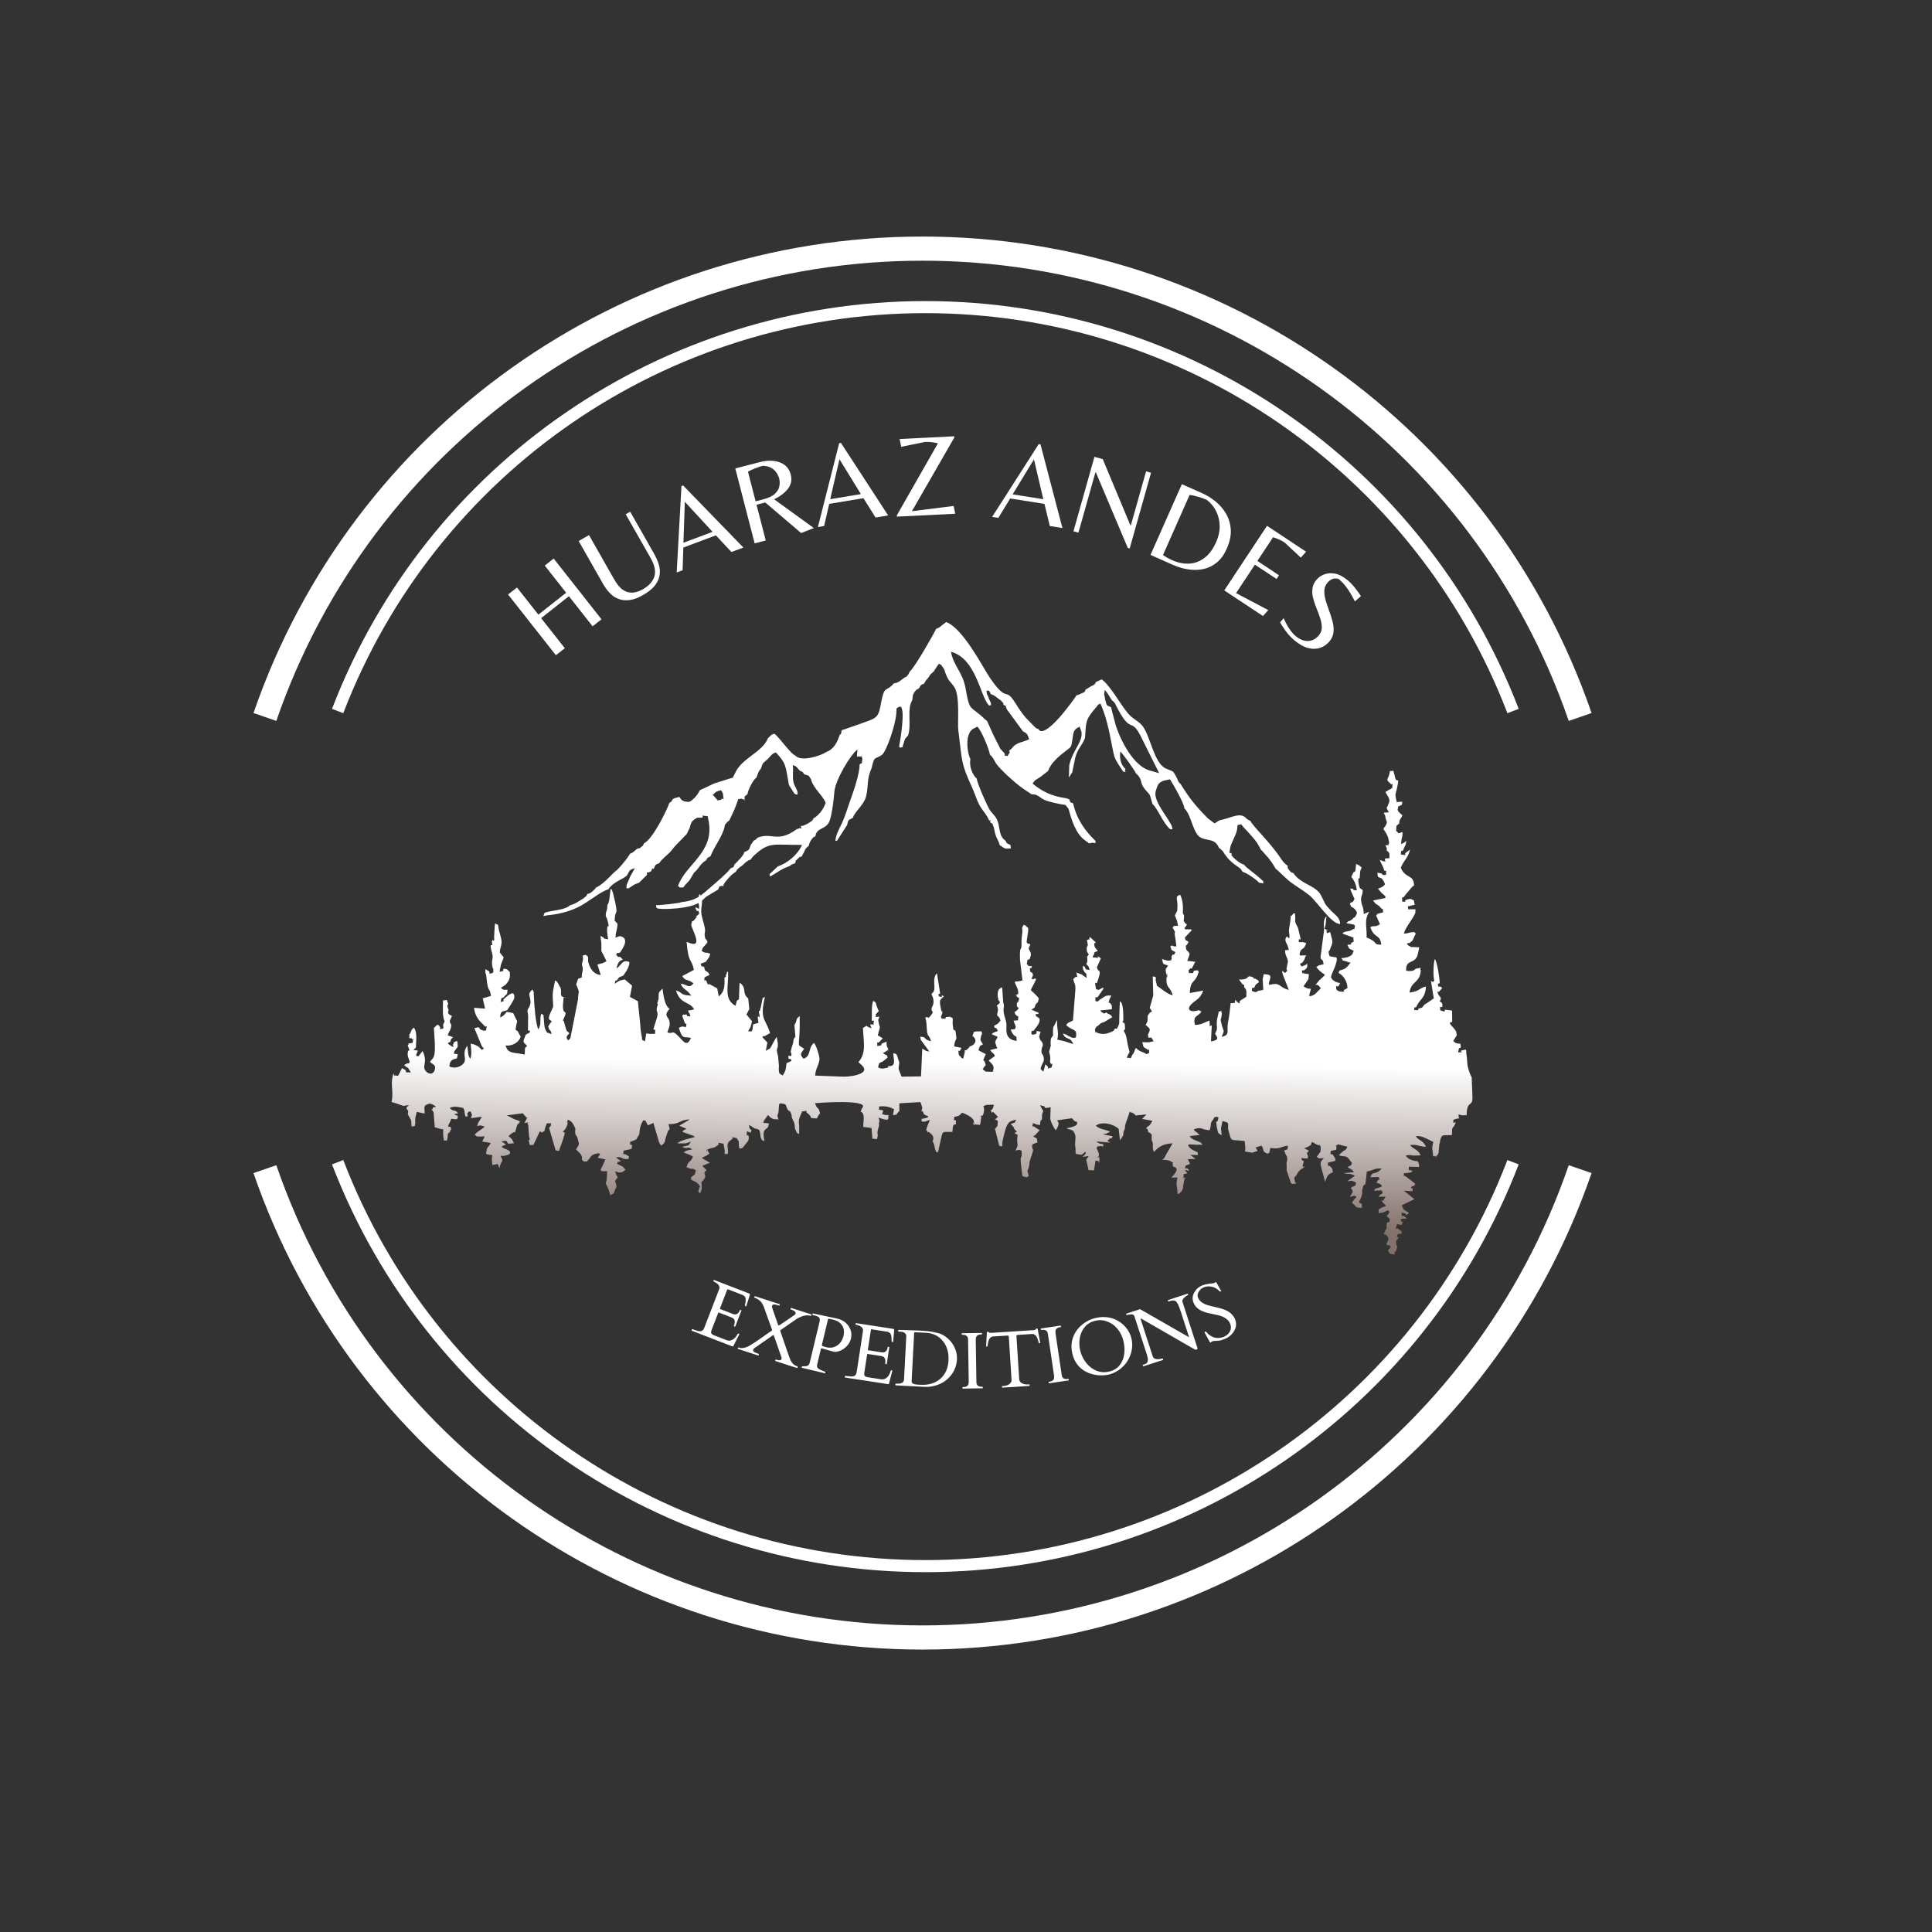  <svg xmlns="http://www.w3.org/2000/svg" xml:space="preserve" width="100%" height="100%" version="1.1" style="shape-rendering:geometricPrecision; text-rendering:geometricPrecision; image-rendering:optimizeQuality; fill-rule:evenodd; clip-rule:evenodd" viewBox="0 0 800 800" xmlns:xlink="http://www.w3.org/1999/xlink">
 <rect x="0" y="0" width="800" height="800" fill="#333333" stroke="none"/>
 <defs>
  <style type="text/css">
   
    .str2 {stroke:#ffffff;stroke-width:10;stroke-miterlimit:22.926}
    .str1 {stroke:#ffffff;stroke-width:10;stroke-miterlimit:22.926}
    .str0 {stroke:#ffffff;stroke-width:5;stroke-miterlimit:22.926}
    .fil1 {fill:none}
    .fil2 {fill:#ffffff}
    .fil0 {fill:#ffffff;fill-rule:nonzero}
    .fil3 {fill:url(#id0)}
   
  </style>
  <linearGradient id="id0" gradientUnits="userSpaceOnUse" x1="355.69" y1="439.75" x2="354.95" y2="508.07">
   <stop offset="0" style="stop-opacity:1; stop-color:#ffffff"></stop>
   <stop offset="1" style="stop-opacity:1; stop-color:#84716B"></stop>
  </linearGradient>
 </defs>
 <g id="Capa_x0020_1">
  <polygon class="fil0 svg-elem-1" points="230.19,271.32 210.38,246.17 214.07,243.27 222.93,254.51 234.43,245.44 225.58,234.2 229.26,231.29 249.07,256.44 245.39,259.34 235.57,246.88 224.07,255.96 233.88,268.41 "></polygon>
  <path id="1" class="fil0 svg-elem-2" d="M266.17 246.45c-2.07,1.18 -3.93,1.86 -5.57,2.03 -1.65,0.18 -3.1,0.03 -4.34,-0.43 -1.25,-0.46 -2.31,-1.1 -3.18,-1.92 -0.88,-0.82 -1.6,-1.64 -2.16,-2.48 -0.58,-0.83 -1,-1.49 -1.28,-2l-10.03 -17.63 4.29 -2.44 10.22 17.97c0.3,0.53 0.68,1.16 1.15,1.87 0.47,0.73 1.03,1.4 1.68,2.03 0.66,0.63 1.43,1.14 2.34,1.52 0.9,0.37 1.93,0.5 3.09,0.38 1.16,-0.12 2.46,-0.59 3.93,-1.42 2.4,-1.37 3.96,-3.11 4.64,-5.2 0.68,-2.11 0.16,-4.67 -1.56,-7.69l-10.3 -18.1 1.85 -1.05 9.72 17.08c0.38,0.68 0.82,1.51 1.29,2.5 0.46,1 0.83,2.1 1.09,3.31 0.27,1.2 0.27,2.47 0,3.81 -0.26,1.34 -0.92,2.67 -1.99,4 -1.06,1.33 -2.69,2.62 -4.88,3.86z"></path>
  <path id="2" class="fil0 svg-elem-3" d="M280.2 237.04l1.98 -35.76 0.68 -0.26 24.96 25.71 -4.95 1.84 -6.44 -6.89 -13.47 5.04 -0.31 9.41 -2.45 0.91zm2.79 -12.3l12.07 -4.51 -11.48 -12.45 -0.59 16.96z"></path>
  <path id="3" class="fil0 svg-elem-4" d="M331.73 220.72l-14.86 -12.66 -3.62 0.93 3.83 14.81 -4.6 1.19 -8.01 -31.02 10.13 -2.62c2.03,-0.53 3.93,-0.69 5.72,-0.5 1.78,0.19 3.3,0.75 4.56,1.67 1.25,0.93 2.1,2.25 2.54,3.97 0.58,2.21 0.18,4.19 -1.16,5.92 -1.36,1.73 -3.27,3.17 -5.75,4.31l16.49 11.94 -5.27 2.06zm-18.84 -13.13l3 -0.78c2.28,-0.59 3.94,-1.36 4.97,-2.34 1.03,-0.96 1.65,-2.01 1.86,-3.14 0.21,-1.14 0.17,-2.26 -0.11,-3.35 -0.04,-0.16 -0.17,-0.5 -0.39,-1.02 -0.22,-0.53 -0.58,-1.11 -1.07,-1.73 -0.49,-0.62 -1.17,-1.16 -2.05,-1.62 -0.86,-0.46 -1.97,-0.7 -3.3,-0.72 -0.91,0.23 -1.96,0.59 -3.15,1.06 -1.2,0.47 -2.18,0.93 -2.93,1.36l3.17 12.28z"></path>
  <path id="4" class="fil0 svg-elem-5" d="M338.67 218.25l8.82 -34.74 0.72 -0.12 19.55 30.03 -5.21 0.87 -5.01 -8 -14.18 2.35 -2.11 9.18 -2.58 0.43zm5.1 -11.55l12.71 -2.1 -8.87 -14.43 -3.84 16.53z"></path>
  <path id="5" class="fil0 svg-elem-6" d="M371.36 213.93l-0.03 -0.48 17.04 -29.88c-0.92,-0.22 -1.8,-0.38 -2.62,-0.48 -0.83,-0.11 -1.73,-0.13 -2.7,-0.09l-9.88 2 -0.65 -3.21 22.63 -1.13 0.03 0.48 -17.58 30.54 17.29 -2.17 0.65 3.22 -24.18 1.2z"></path>
  <path id="6" class="fil0 svg-elem-7" d="M410.82 214.04l19.3 -30.16 0.72 0.11 9.09 34.65 -5.22 -0.83 -2.22 -9.16 -14.2 -2.24 -4.89 8.04 -2.58 -0.41zm8.48 -9.34l12.71 2.01 -3.87 -16.49 -8.84 14.48z"></path>
  <polygon id="7" class="fil0 svg-elem-8" points="466.99,226.88 453.78,195.61 453.6,195.56 446.55,220.57 444.5,219.99 453.18,189.16 456.63,190.13 468.07,217.53 468.25,217.58 474.56,195.19 476.62,195.76 467.78,227.1 "></polygon>
  <path id="8" class="fil0 svg-elem-9" d="M476.4 229.77l12.98 -29.28 8.36 3.71c1.98,0.88 3.85,2.03 5.61,3.47 1.77,1.43 3.21,3.13 4.36,5.1 1.13,1.97 1.78,4.16 1.93,6.58 0.14,2.41 -0.42,5.03 -1.67,7.86 -1.09,2.45 -2.46,4.35 -4.12,5.72 -1.66,1.36 -3.5,2.26 -5.51,2.69 -2.01,0.44 -4.1,0.48 -6.29,0.15 -2.18,-0.33 -4.33,-0.97 -6.46,-1.91l-9.19 -4.09zm8.98 2.19c2.39,1.06 4.73,1.54 7.01,1.42 2.3,-0.12 4.41,-0.89 6.34,-2.35 1.94,-1.45 3.56,-3.66 4.87,-6.61 1,-2.27 1.49,-4.49 1.44,-6.66 -0.04,-2.17 -0.52,-4.18 -1.44,-6.04 -0.93,-1.86 -2.22,-3.43 -3.87,-4.73 -1.02,-0.46 -2.24,-0.89 -3.63,-1.29 -1.39,-0.41 -2.56,-0.66 -3.5,-0.77l-11.02 24.87c0.35,0.3 0.9,0.66 1.64,1.07 0.73,0.42 1.45,0.78 2.16,1.09z"></path>
  <path id="9" class="fil0 svg-elem-10" d="M506.94 244.47l17.71 -26.74 16.18 10.72 -2.19 2.44 -6.69 -6.22c-0.78,-0.52 -1.54,-0.95 -2.29,-1.26 -0.76,-0.33 -1.6,-0.65 -2.51,-0.95l-6.5 9.81 8.95 5.94 -1.01 1.53 -8.96 -5.93 -7.81 11.79 13.35 7.03 -2.2 2.45 -16.03 -10.61z"></path>
  <path id="10" class="fil0 svg-elem-11" d="M536.01 265.17c-1.46,-1.22 -2.7,-2.55 -3.71,-3.99 -1.01,-1.44 -1.76,-2.59 -2.25,-3.46l1.46 -1.74c0.25,0.55 0.61,1.28 1.07,2.18 0.46,0.92 1.03,1.84 1.71,2.79 0.68,0.95 1.43,1.77 2.25,2.46 1.64,1.36 3.31,2.04 5.03,2.01 1.72,-0.01 3.23,-0.79 4.54,-2.36 0.8,-0.96 1.21,-2.03 1.22,-3.2 0.01,-1.17 -0.2,-2.42 -0.63,-3.74 -0.42,-1.33 -0.92,-2.68 -1.49,-4.07 -0.57,-1.38 -1.04,-2.76 -1.42,-4.15 -0.38,-1.39 -0.5,-2.75 -0.35,-4.08 0.15,-1.33 0.7,-2.58 1.68,-3.74 0.81,-0.97 1.87,-1.72 3.19,-2.23 1.32,-0.52 2.81,-0.63 4.5,-0.32 1.67,0.31 3.44,1.25 5.3,2.8 1.01,0.85 2.02,1.9 2.99,3.14 0.99,1.24 1.8,2.36 2.44,3.36l-2.49 2.21c-0.92,-1.82 -1.91,-3.53 -2.98,-5.12 -1.08,-1.59 -2.34,-2.99 -3.8,-4.21 -1.01,-0.26 -1.89,-0.23 -2.64,0.09 -0.75,0.33 -1.4,0.81 -1.97,1.49 -0.83,0.99 -1.26,2.11 -1.29,3.36 -0.05,1.25 0.16,2.59 0.58,4.02 0.43,1.44 0.92,2.89 1.47,4.37 0.56,1.47 1.02,2.95 1.39,4.44 0.38,1.49 0.5,2.92 0.36,4.28 -0.13,1.37 -0.67,2.64 -1.64,3.8 -1.09,1.28 -2.38,2.19 -3.91,2.7 -1.52,0.51 -3.19,0.54 -4.98,0.07 -1.8,-0.47 -3.67,-1.53 -5.63,-3.16z"></path>
  <path class="fil1 str0 svg-elem-12" d="M139.81 294.42c38.68,-100.75 135.44,-167.25 243.36,-167.25 107.91,0 204.67,66.5 243.35,167.25"></path>
  <path class="fil1 str1 svg-elem-13" d="M109.69 296.88c40.02,-116.04 149.39,-193.93 272.31,-193.93 122.92,0 232.3,77.89 272.31,193.93"></path>
  <path class="fil1 svg-elem-14" d="M173.98 353.72c27.47,102.52 120.37,173.81 226.51,173.81 106.14,0 199.04,-71.29 226.51,-173.81"></path>
  <path class="fil0 svg-elem-15" d="M286.37 550.85l0.16 -0.42c0.04,-0.09 0.09,-0.11 0.17,-0.08l0.33 0.13c0.44,0.14 0.88,0.29 1.33,0.45 0.45,0.17 0.87,0.27 1.28,0.31 0.92,0.08 1.57,-0.37 1.95,-1.34l6.17 -15.99c0.38,-1 0.04,-1.86 -1.04,-2.59 -0.3,-0.2 -0.62,-0.39 -0.94,-0.58l-0.32 -0.12c-0.08,-0.03 -0.11,-0.09 -0.08,-0.17l0.15 -0.36c0.02,-0.09 0.08,-0.11 0.16,-0.08l14.43 5.57c0.18,0.07 0.3,0.16 0.35,0.25 0.06,0.1 0.06,0.26 -0.01,0.49l-1.43 4.51c-0.04,0.1 -0.13,0.12 -0.28,0.06 -0.16,-0.06 -0.25,-0.14 -0.29,-0.26 -0.01,-0.12 0.05,-0.52 0.2,-1.2 0.15,-0.68 0.18,-1.27 0.09,-1.79 -0.09,-0.53 -0.43,-0.97 -1.02,-1.32l-6.33 -2.45c-0.13,-0.05 -0.22,-0.01 -0.27,0.13l-3.03 7.84c-0.04,0.1 -0.01,0.17 0.09,0.21l5.25 2.03c1.36,0.52 2.34,-0.01 2.94,-1.59 0.04,-0.08 0.09,-0.11 0.18,-0.07l0.36 0.14c0.08,0.03 0.11,0.09 0.07,0.16l-2.5 6.5c-0.04,0.08 -0.09,0.1 -0.18,0.08l-0.36 -0.14c-0.08,-0.04 -0.1,-0.09 -0.07,-0.18 0.57,-1.49 0.48,-2.52 -0.31,-3.09 -0.21,-0.16 -0.46,-0.29 -0.73,-0.39l-5.21 -2.01c-0.1,-0.04 -0.17,-0.01 -0.21,0.09l-2.85 7.39c-0.29,0.75 -0.11,1.32 0.55,1.69 0.19,0.11 0.4,0.2 0.62,0.29l5.05 1.95c1.04,0.41 2.03,0.26 2.96,-0.44 0.67,-0.5 1.21,-1.15 1.63,-1.97 0.14,-0.26 0.35,-0.35 0.62,-0.25 0.12,0.05 0.16,0.14 0.11,0.27l-2.47 4.91c-0.12,0.12 -0.22,0.16 -0.3,0.13l-16.9 -6.53c-0.08,-0.03 -0.1,-0.09 -0.07,-0.17z"></path>
  <path id="1" class="fil0 svg-elem-16" d="M311.89 558.9c-0.2,0.62 0.37,1.12 1.71,1.5 0.48,0.13 0.69,0.27 0.64,0.42l-0.11 0.37c-0.03,0.09 -0.08,0.11 -0.17,0.09l-8.41 -2.72c-0.08,-0.03 -0.11,-0.08 -0.08,-0.17l0.12 -0.37c0.03,-0.08 0.08,-0.11 0.16,-0.08l0.61 0.2c1.42,0.27 3.07,-0.23 4.97,-1.53 0.51,-0.34 1,-0.64 1.48,-0.92l6.96 -4.85 -2.75 -7.61c-0.18,-0.48 -0.35,-0.96 -0.5,-1.45 -0.55,-1.74 -1.39,-2.96 -2.51,-3.65 -0.36,-0.3 -0.89,-0.56 -1.59,-0.78 -0.09,-0.03 -0.11,-0.09 -0.09,-0.17l0.12 -0.37c0.03,-0.09 0.08,-0.11 0.17,-0.09l10.2 3.31c0.09,0.02 0.11,0.08 0.08,0.16l-0.12 0.37c-0.02,0.08 -0.29,0.04 -0.8,-0.12 -0.5,-0.16 -0.93,-0.26 -1.27,-0.28 -0.54,-0.05 -0.89,0.14 -1.03,0.58 -0.05,0.17 -0.04,0.42 0.05,0.75l2.46 7.1c0.04,0.09 0.06,0.14 0.07,0.16 0,0.03 0.05,0.06 0.14,0.08 0.08,0.03 0.27,-0.04 0.55,-0.21l5.91 -4.01c0.27,-0.17 0.46,-0.39 0.55,-0.66 0.21,-0.67 -0.46,-1.25 -2,-1.76 -0.08,-0.03 -0.11,-0.08 -0.09,-0.16l0.13 -0.39c0.02,-0.07 0.07,-0.09 0.16,-0.06l8.31 2.68c0.09,0.03 0.11,0.08 0.09,0.16l-0.13 0.38c-0.02,0.08 -0.07,0.11 -0.16,0.08 -1.65,-0.53 -3.6,-0.11 -5.85,1.26l-6.82 4.72c0,0.01 0.02,0.05 0.03,0.12 0.01,0.06 0.11,0.38 0.29,0.95 0.18,0.56 0.86,2.54 2.03,5.94 1.17,3.39 1.85,5.25 2.04,5.58 0.5,0.89 1.04,1.49 1.62,1.81 0.11,0.1 0.24,0.18 0.39,0.24 0.16,0.07 0.36,0.14 0.61,0.24 0.25,0.1 0.34,0.25 0.28,0.44 -0.08,0.24 -0.32,0.29 -0.72,0.16l-8.53 -2.76c-0.09,-0.02 -0.11,-0.08 -0.08,-0.16l0.11 -0.38c0.04,-0.09 0.21,-0.09 0.52,0 1.11,0.4 1.77,0.28 1.97,-0.35 0.05,-0.15 0.05,-0.35 0,-0.6l-3.13 -8.97c-0.05,-0.12 -0.12,-0.21 -0.21,-0.23 -0.09,-0.03 -0.2,-0.01 -0.31,0.06l-7.62 5.32c-0.21,0.15 -0.36,0.36 -0.45,0.63z"></path>
  <path id="2" class="fil0 svg-elem-17" d="M332.05 566.36c-0.08,-0.02 -0.1,-0.13 -0.04,-0.35l0.04 -0.19c0.02,-0.08 0.08,-0.11 0.19,-0.09 0.1,0.03 0.26,0.04 0.49,0.02 0.22,-0.01 0.39,-0.01 0.5,-0.01 1.13,0.02 1.82,-0.46 2.05,-1.45l4.02 -16.71c0.23,-0.97 0.2,-1.63 -0.1,-1.99 -0.29,-0.35 -0.9,-0.64 -1.84,-0.86l-0.72 -0.18c-0.22,-0.05 -0.3,-0.2 -0.24,-0.46 0.04,-0.14 0.13,-0.22 0.27,-0.22l0.12 0.03 8.93 1.89 1.6 0.39c1.85,0.58 3.26,1.64 4.22,3.17 0.96,1.54 1.23,3.17 0.82,4.9 -0.41,1.72 -1.41,3.13 -2.98,4.24 -0.69,0.49 -1.42,0.85 -2.18,1.07 -0.77,0.23 -1.49,0.27 -2.14,0.12l-4.7 -1.33 -0.13 -0.03c-0.16,-0.04 -0.26,0.01 -0.29,0.16l-1.56 6.51c-0.14,0.57 -0.08,1.04 0.17,1.39 0.24,0.35 0.86,0.73 1.85,1.14 0.13,0.04 0.34,0.13 0.64,0.25 0.29,0.12 0.49,0.2 0.6,0.23 0.1,0.02 0.14,0.08 0.13,0.16l-0.1 0.38c-0.02,0.09 -0.07,0.11 -0.15,0.1l-9.47 -2.28zm12.18 -20.08c-0.13,-0.02 -0.27,-0.05 -0.41,-0.08 -0.14,-0.03 -0.32,-0.07 -0.55,-0.12 -0.22,-0.04 -0.35,0.02 -0.4,0.19l-2.44 10.2 -0.09 0.48c-0.02,0.23 0.05,0.38 0.22,0.43l1.59 0.48c1.7,0.41 3.21,0.16 4.52,-0.73 1.31,-0.89 2.17,-2.19 2.59,-3.91 0.41,-1.73 0.23,-3.19 -0.55,-4.38 -0.78,-1.19 -2.01,-1.99 -3.68,-2.39 -0.15,-0.03 -0.29,-0.07 -0.42,-0.09 -0.12,-0.03 -0.25,-0.05 -0.38,-0.08z"></path>
  <path id="3" class="fil0 svg-elem-18" d="M349.82 570.25l0.08 -0.44c0.01,-0.09 0.06,-0.13 0.14,-0.12l0.35 0.06c0.46,0.03 0.92,0.09 1.4,0.16 0.47,0.07 0.91,0.08 1.31,0.02 0.92,-0.11 1.46,-0.69 1.62,-1.72l2.61 -16.96c0.16,-1.06 -0.36,-1.83 -1.57,-2.32 -0.35,-0.12 -0.7,-0.24 -1.05,-0.35l-0.34 -0.05c-0.09,-0.02 -0.12,-0.07 -0.11,-0.15l0.06 -0.39c0.01,-0.09 0.06,-0.12 0.15,-0.11l15.3 2.36c0.19,0.02 0.32,0.09 0.4,0.17 0.08,0.08 0.11,0.24 0.09,0.48l-0.43 4.71c-0.02,0.11 -0.1,0.15 -0.27,0.12 -0.15,-0.02 -0.26,-0.09 -0.32,-0.2 -0.05,-0.11 -0.08,-0.52 -0.07,-1.21 0,-0.69 -0.1,-1.28 -0.3,-1.78 -0.2,-0.48 -0.63,-0.84 -1.28,-1.07l-6.71 -1.03c-0.14,-0.02 -0.22,0.04 -0.24,0.18l-1.28 8.31c-0.02,0.12 0.02,0.18 0.14,0.19l5.56 0.86c1.44,0.22 2.29,-0.5 2.54,-2.18 0.01,-0.09 0.06,-0.12 0.15,-0.11l0.39 0.06c0.08,0.02 0.12,0.06 0.1,0.15l-1.05 6.89c-0.02,0.08 -0.07,0.12 -0.15,0.1l-0.39 -0.05c-0.08,-0.02 -0.12,-0.07 -0.11,-0.15 0.24,-1.59 -0.08,-2.58 -0.96,-2.97 -0.24,-0.1 -0.51,-0.18 -0.81,-0.22l-5.51 -0.85c-0.11,-0.01 -0.17,0.03 -0.19,0.14l-1.21 7.83c-0.12,0.81 0.18,1.32 0.91,1.54 0.2,0.06 0.43,0.11 0.67,0.15l5.35 0.83c1.1,0.17 2.04,-0.19 2.8,-1.07 0.55,-0.63 0.94,-1.39 1.17,-2.28 0.08,-0.29 0.27,-0.41 0.56,-0.37 0.12,0.02 0.18,0.1 0.16,0.24l-1.37 5.32c-0.08,0.14 -0.17,0.2 -0.26,0.19l-17.92 -2.75c-0.08,-0.02 -0.12,-0.07 -0.11,-0.16z"></path>
  <path id="4" class="fil0 svg-elem-19" d="M371.95 550.79c0,-0.09 0.05,-0.12 0.14,-0.12l0.35 0.02 5.23 0.16c0.63,0.01 1.31,0.03 2.05,0.07l2.03 0.1c1.89,0.1 3.3,0.25 4.24,0.44 0.95,0.19 1.87,0.4 2.78,0.64 0.9,0.24 1.85,0.72 2.85,1.44 1,0.73 1.86,1.59 2.57,2.59 1.49,2.12 2.18,4.36 2.06,6.72 -0.13,2.36 -0.85,4.45 -2.19,6.26 -1.92,2.63 -4.58,4.27 -8,4.93 -1.08,0.21 -2.19,0.28 -3.32,0.22l-11.85 -0.62c-0.09,0 -0.13,-0.05 -0.12,-0.14l0.02 -0.45c0,-0.08 0.05,-0.12 0.14,-0.12l0.35 0.02c1.98,0.1 3,-0.48 3.06,-1.74l0.93 -17.82c0.03,-0.6 -0.18,-1.07 -0.63,-1.4 -0.45,-0.34 -0.96,-0.52 -1.55,-0.55l-1.04 -0.06c-0.08,0 -0.13,-0.05 -0.12,-0.13l0.02 -0.46zm7 0.86c-0.27,-0.02 -0.42,0.12 -0.43,0.41l-1.04 19.89c-0.04,0.8 0.69,1.26 2.2,1.37 0.44,0.03 0.91,0.06 1.4,0.09 3.45,0.18 6.22,-0.65 8.3,-2.49 2.08,-1.83 3.21,-4.37 3.37,-7.59 0.17,-3.23 -0.61,-5.9 -2.33,-8.03 -1.71,-2.13 -4.07,-3.27 -7.05,-3.42l-4.42 -0.23z"></path>
  <path id="5" class="fil0 svg-elem-20" d="M400.86 554.63c-0.02,-1.3 -0.78,-1.94 -2.27,-1.92 -0.24,0.01 -0.37,-0.04 -0.37,-0.12l0 -0.4c0,-0.08 0.04,-0.12 0.13,-0.12l8.14 -0.13c0.09,-0.01 0.13,0.04 0.13,0.13l0.01 0.39c0,0.09 -0.23,0.13 -0.71,0.14 -0.48,0.01 -0.92,0.16 -1.31,0.47 -0.4,0.31 -0.59,0.94 -0.57,1.88l0.27 17.35c0.02,1.3 0.78,1.94 2.29,1.92 0.22,-0.01 0.34,0.04 0.34,0.12l0.01 0.39c-0.01,0.09 -0.04,0.13 -0.13,0.14l-8.15 0.12c-0.08,0 -0.13,-0.04 -0.13,-0.13l-0.01 -0.39c0,-0.08 0.24,-0.13 0.72,-0.14 0.47,-0.01 0.91,-0.16 1.31,-0.47 0.39,-0.31 0.59,-0.94 0.57,-1.88l-0.27 -17.35z"></path>
  <path id="6" class="fil0 svg-elem-21" d="M414.9 574.08c0,-0.08 0.04,-0.13 0.14,-0.14l0.46 -0.02c1.06,-0.07 1.89,-0.35 2.51,-0.85 0.61,-0.5 0.9,-1.04 0.86,-1.65l-1.15 -17.97c-0.01,-0.23 -0.07,-0.35 -0.16,-0.37 -0.1,-0.02 -0.21,-0.04 -0.34,-0.05l-6.23 0.39c-1,0.29 -1.6,1.11 -1.83,2.46 -0.13,0.72 -0.2,1.18 -0.22,1.38 -0.02,0.21 -0.08,0.31 -0.16,0.31l-0.29 0.03c-0.07,0 -0.11,-0.02 -0.1,-0.06l-0.04 -0.54 0.28 -5.1c0.04,-0.34 0.14,-0.51 0.29,-0.52 0.15,-0.02 0.32,0.08 0.51,0.28 0.18,0.2 0.52,0.28 1.01,0.25l17.49 -1.12c0.46,-0.03 0.74,-0.1 0.83,-0.21 0.1,-0.12 0.18,-0.23 0.26,-0.34 0.08,-0.11 0.19,-0.16 0.32,-0.17 0.14,-0.01 0.23,0.04 0.27,0.14 0.05,0.11 0.09,0.22 0.11,0.33l0.93 5.03 0.03 0.54c0.01,0.04 -0.02,0.06 -0.09,0.07l-0.29 0.02c-0.09,0 -0.15,-0.08 -0.19,-0.23 -0.25,-1.08 -0.55,-1.91 -0.92,-2.53 -0.36,-0.61 -0.9,-0.97 -1.61,-1.08l-6.25 0.41c-0.13,0.02 -0.24,0.05 -0.33,0.09 -0.09,0.03 -0.13,0.16 -0.12,0.39l1.16 17.97c0.04,0.6 0.4,1.11 1.07,1.52 0.67,0.42 1.53,0.59 2.6,0.52l0.47 -0.03c0.08,0 0.13,0.03 0.14,0.12l0.02 0.39c0,0.09 -0.04,0.14 -0.13,0.14l-11.14 0.71c-0.09,0.01 -0.13,-0.03 -0.14,-0.12l-0.03 -0.39z"></path>
  <path id="7" class="fil0 svg-elem-22" d="M433.9 552.31c-0.19,-1.29 -1.02,-1.83 -2.51,-1.61 -0.23,0.04 -0.36,0.01 -0.37,-0.07l-0.06 -0.39c-0.01,-0.08 0.03,-0.13 0.12,-0.15l8.06 -1.19c0.09,-0.01 0.13,0.03 0.15,0.11l0.05 0.39c0.02,0.08 -0.21,0.16 -0.68,0.23 -0.48,0.07 -0.89,0.28 -1.24,0.64 -0.36,0.36 -0.46,1.01 -0.33,1.94l2.55 17.17c0.18,1.29 1.03,1.83 2.52,1.6 0.22,-0.03 0.34,0 0.36,0.08l0.05 0.39c0.02,0.08 -0.02,0.13 -0.11,0.15l-8.06 1.19c-0.09,0.01 -0.14,-0.03 -0.15,-0.11l-0.06 -0.38c-0.01,-0.09 0.22,-0.17 0.69,-0.24 0.48,-0.07 0.89,-0.28 1.24,-0.64 0.35,-0.36 0.46,-1.01 0.32,-1.94l-2.54 -17.17z"></path>
  <path id="8" class="fil0 svg-elem-23" d="M464.4 566.42c-0.83,0.73 -1.77,1.35 -2.82,1.86 -1.04,0.52 -1.99,0.84 -2.85,0.99 -1.75,0.31 -3.48,0.32 -5.16,0.03 -2.32,-0.42 -4.28,-1.28 -5.87,-2.6 -2.03,-1.69 -3.32,-4.05 -3.84,-7.08 -0.38,-2.19 -0.17,-4.29 0.64,-6.29 0.81,-1.99 2.12,-3.68 3.92,-5.08 1.8,-1.39 3.84,-2.28 6.12,-2.68 2.29,-0.39 4.42,-0.24 6.4,0.46 1.99,0.7 3.67,1.84 5.07,3.43 1.4,1.59 2.28,3.41 2.64,5.48 0.36,2.07 0.16,4.13 -0.6,6.18 -0.75,2.06 -1.97,3.82 -3.65,5.3zm-17.26 -7.9c0.3,1.77 1,3.47 2.09,5.08 1.09,1.61 2.46,2.84 4.12,3.69 1.66,0.84 3.45,1.1 5.37,0.76 2.74,-0.47 4.69,-1.89 5.85,-4.25 1.05,-2.13 1.32,-4.66 0.81,-7.6 -0.51,-2.94 -1.79,-5.33 -3.85,-7.17 -1,-0.89 -2.15,-1.54 -3.46,-1.96 -1.3,-0.43 -2.55,-0.53 -3.77,-0.32 -1.21,0.21 -2.18,0.52 -2.91,0.92 -0.73,0.4 -1.37,0.89 -1.91,1.47 -0.56,0.57 -1.02,1.22 -1.39,1.95 -0.37,0.72 -0.65,1.48 -0.84,2.29 -0.38,1.65 -0.42,3.37 -0.11,5.14z"></path>
  <path id="9" class="fil0 svg-elem-24" d="M473.49 565.75c-0.08,0.03 -0.13,0 -0.16,-0.08l-0.12 -0.37c-0.03,-0.08 0.01,-0.14 0.11,-0.17l0.36 -0.12c0.57,-0.19 0.94,-0.36 1.11,-0.53 0.64,-0.63 0.69,-1.77 0.15,-3.44l-5.23 -16.07c-0.22,-0.69 -1.03,-0.89 -2.41,-0.59 -0.31,0.07 -0.52,0.12 -0.65,0.16 -0.11,0.04 -0.18,0.01 -0.21,-0.07l-0.12 -0.37c-0.03,-0.08 0,-0.14 0.09,-0.16l5.66 -1.84 19.96 11.45c0.07,0.03 0.11,0.06 0.14,0.08 0.03,0.02 0.07,0.02 0.11,0.01 0.05,-0.01 0.06,-0.07 0.03,-0.16l-3.47 -10.66c-0.66,-2.06 -1.27,-3.34 -1.81,-3.86 -0.55,-0.52 -1.34,-0.61 -2.37,-0.28l-0.79 0.26c-0.08,0.03 -0.13,0 -0.16,-0.08l-0.12 -0.38c-0.03,-0.07 0,-0.13 0.08,-0.15l8.05 -2.63c0.08,-0.02 0.13,0.01 0.16,0.09l0.12 0.37c0.03,0.09 -0.11,0.17 -0.41,0.27 -0.31,0.1 -0.75,0.44 -1.33,1.02 -0.59,0.58 -0.79,1.12 -0.62,1.64l6.14 18.92c0.08,0.22 0.1,0.4 0.07,0.52 -0.03,0.12 -0.16,0.21 -0.39,0.29 -0.23,0.08 -0.42,0.09 -0.57,0.03 -0.14,-0.06 -0.32,-0.15 -0.53,-0.27l-21.7 -12.51c-0.14,-0.06 -0.25,-0.09 -0.33,-0.06 -0.05,0.02 -0.06,0.08 -0.03,0.18l5.03 15.45c0.3,0.93 1.24,1.31 2.82,1.13 0.44,-0.06 0.77,-0.11 0.99,-0.18 0.22,-0.07 0.34,-0.07 0.37,0.01l0.11 0.37c0.03,0.09 0,0.14 -0.08,0.17l-8.05 2.61z"></path>
  <path id="10" class="fil0 svg-elem-25" d="M503.45 530.88c0.1,-0.04 0.2,0.05 0.28,0.27l1.72 3.04c0.12,0.18 0.19,0.31 0.22,0.36 0.02,0.05 -0.05,0.11 -0.2,0.18 -0.16,0.06 -0.26,0.08 -0.32,0.06 -0.06,-0.02 -0.13,-0.07 -0.2,-0.15 -0.09,-0.08 -0.18,-0.17 -0.28,-0.27 -0.11,-0.09 -0.21,-0.19 -0.32,-0.29 -0.4,-0.37 -0.92,-0.69 -1.56,-0.96 -1.54,-0.6 -3.01,-0.62 -4.39,-0.05 -0.83,0.35 -1.51,0.94 -2.02,1.79 -0.52,0.85 -0.63,1.64 -0.32,2.38 0.3,0.73 0.7,1.31 1.2,1.74 0.5,0.42 1.07,0.78 1.71,1.05 0.64,0.28 1.34,0.5 2.1,0.68 0.75,0.19 1.52,0.37 2.3,0.55 2.05,0.46 3.58,0.94 4.58,1.45 1.56,0.79 2.69,1.93 3.41,3.42 0.7,1.7 0.61,3.33 -0.27,4.89 -0.89,1.56 -2.2,2.69 -3.94,3.41 -1.11,0.46 -2.04,0.71 -2.79,0.75 -0.75,0.05 -1.27,0.08 -1.56,0.08 -0.29,0.01 -0.5,0.03 -0.62,0.08 -0.11,0.04 -0.18,0.08 -0.21,0.1l-0.67 0.46c-0.13,0.05 -0.26,-0.02 -0.37,-0.22 -1.32,-2.37 -2.01,-3.63 -2.07,-3.78 -0.07,-0.16 -0.1,-0.27 -0.1,-0.33 0,-0.07 0.06,-0.13 0.17,-0.17 0.28,-0.12 0.71,0.18 1.27,0.89 1.98,1.82 4.19,2.22 6.64,1.21 1.12,-0.46 1.94,-1.2 2.46,-2.21 0.51,-1.01 0.55,-2.06 0.09,-3.15 -0.71,-1.75 -2.43,-2.94 -5.13,-3.58 -0.77,-0.18 -1.86,-0.42 -3.29,-0.71 -1.42,-0.29 -2.62,-0.68 -3.59,-1.15 -1.51,-0.74 -2.56,-1.82 -3.15,-3.25 -0.59,-1.43 -0.51,-2.84 0.25,-4.22 0.76,-1.38 1.88,-2.37 3.35,-2.98 0.77,-0.31 1.66,-0.53 2.69,-0.65 1.02,-0.12 1.73,-0.21 2.13,-0.27l0.8 -0.45z"></path>
  <path class="fil1 str0 svg-elem-26" d="M626.52 481.25c-38.68,100.75 -135.44,167.25 -243.35,167.25 -107.92,0 -204.68,-66.5 -243.36,-167.25"></path>
  <path class="fil1 str2 svg-elem-27" d="M654.31 484.12c-40.01,116.04 -149.39,193.93 -272.31,193.93 -122.92,0 -232.29,-77.89 -272.31,-193.93"></path>
  <path class="fil2 svg-elem-28" d="M298.56 331.2c-2.35,0.21 -0.71,0.76 -2.53,-1.11 -3.25,-3.36 1.35,0.99 -0.86,-1 1.78,-1.69 1.29,-1.23 3.39,-1.88 0.29,0.47 0.76,1.06 0.81,1.56 0.49,4.46 0.27,0.7 -0.81,2.43zm161.83 -41.25c0.74,0.6 0.43,0.26 1.12,1.07 0.56,0.65 0.01,-0.08 0.51,0.94 6.35,12.58 6.1,4.86 10.09,12.41l7.88 15.79 -4.1 -1.16c-6.39,-1.92 -11.63,-11.77 -13.87,-18.58l-1.99 -7.63c-2.08,-0.78 -1.64,-0.5 -2.46,-3.3 -0.01,-1.24 -0.35,-1.42 -0.38,-2.13l0.3 -1.68c1.29,1.48 2,2.88 2.9,4.27zm-51 2.07c1.2,0.09 0.86,0.35 0.95,-0.9 -0.38,-0.81 -0.93,-1.83 -1.31,-3.09 -0.09,-0.16 -0.27,-0.35 -0.31,-0.45l-0.25 -1.57c1.59,0.05 0.66,-0.39 1.53,0.76l0.22 0.63c1.35,0.42 1.8,0.86 3.24,1.95 0.61,0.46 0.81,0.49 1.35,1.11 1.4,1.6 0.36,0.27 0.7,1.41 1.08,0.64 0.66,-0.42 1.35,1.78l6.73 9.18c1.28,0.73 1.77,0.69 2.55,3.24 -1.58,0.92 -3.29,1.08 -4.83,1.86 -2.19,1.1 -1.56,1.59 -3.48,2.91l0.31 0.72 -1 1.53c-2.44,-0.56 -0.4,0.07 -1.28,-1.27l-1.62 -1.72 -2.93 -5.81 -2.57 -5.73c-1.26,-0.91 -1.64,-1.53 -3.05,-2.68 -4.2,-3.46 -4.35,-2.16 -5.83,-10.68 -1.24,-7.09 -5.01,-9.28 -6.09,-15.35 10.41,2.92 11.94,17.89 15.62,22.17zm-21.75 -31.64c-1.38,2.85 -8.61,15.53 -10.97,17.78 -0.77,1.49 0.01,0.42 -0.88,1.49 -1.18,1.45 0.21,-0.01 -1.28,0.95 -2.13,1.46 -2.07,1.92 -4.43,2.4 -3.24,3.84 -3.8,0.44 -5.23,7.91 -0.83,4.34 -0.98,6.08 -4.97,7.48l-4.25 1.54c-1.14,0.41 -7.05,2.46 -7.1,2.46l-0.31 1.57 -0.51 0.29c-1.12,3.6 -2.75,6.1 -5.58,7.16 -1.92,1.4 -10.46,4.31 -12.82,1.41 -1.66,-0.31 -6.48,-7.4 -8.66,-9.01 -2.04,0.63 -1.29,0.88 -2.63,1.8 -2.29,5.96 -10.78,8.16 -13.59,14.43l-1.01 2 -1.66 0.46 -6.26 2c-1.35,0.7 -4.92,2.38 -5.67,2.67 -0.74,1.36 -1.58,2.8 -3.07,3.95 -1,0.76 -1.05,1.12 -2.82,0.82 -1.84,-0.31 -1.98,-1.13 -2.65,-1.94 -4.54,0.97 -1.81,1.28 -4.11,2.46 -1.22,3.43 -6.93,14.98 -10.47,16.73 -0.85,1.26 0.08,0.52 -0.95,1.34 -1.82,1.45 -0.22,0.29 -2.02,0.97 -0.18,0.16 -0.98,0.88 -1.07,0.95 -1.58,1.1 -0.08,0.23 -1.82,1.07l0.2 -0.2c-1.51,2.38 -3.1,4.33 -5.18,6.57l-1.78 1.52c-2.14,2.14 -4.56,4.85 -7.37,6.16 -0.16,0.26 -0.07,0.23 -0.66,0.85 -0.15,0.16 -0.72,0.68 -0.9,0.81 -1.62,1.15 -0.84,0.61 -1.91,0.92 -0.68,1.03 0.11,0.36 -1.21,1.5 -0.56,0.48 -1.33,0.88 -1.82,1.19 -2.15,1.35 -2.03,1.34 -4.25,2.06 -1.92,1.94 -7.38,2.01 -10.43,3.05l-0.58 1.37 1.78 -0.33c5.41,-0.52 9.73,-1.77 13.78,-3.95 3.11,-1.68 8.95,-6.31 11.34,-6.75 2.29,-3.6 7.43,-4.48 8.05,-6.35 0.93,-1.52 0.54,-1.73 3,-2.46l-1.88 3.31 -1.57 3.68c-0.1,2.14 -0.26,1.02 0.64,1.42 2.2,-1.12 1.71,-1.46 4.46,-2.34l3.33 -3.25c0,-1.23 -0.36,-1.02 0.68,-1.02l1.15 -0.59c0.85,-2.54 -0.17,-0.49 1.02,-0.98 0.77,-2.15 0.97,-1.66 2.28,-2.31 0.7,-1.48 3.94,-3.83 4.94,-5.15l1.6 -1.95 4.81 -4.96 1.28 -2.71c0.55,-2.31 0.94,-2.92 3.1,-4.04l2.04 -0.03c0.96,-0.67 -1.63,-1.09 2.25,-0.6l0.47 2.47c2.07,12.77 -9.57,17.41 -12.76,26.39 0.12,0.1 0.26,0.14 0.35,0.32 0.09,0.2 0.35,0.21 0.47,0.23 2.39,0.44 -2.98,-0.11 1.43,0.1 0.91,-1.69 2.15,-2.04 3.21,-4.14l1.22 -2.03c2.11,-1.7 2.42,-3.63 4.99,-5.1 0.74,-1.24 0.26,-0.87 1.77,-1.62 1.41,-3.8 5.34,-8.89 5.86,-12.4 0.36,-0.79 -0.33,-0.13 0.73,-1.37 0.66,-0.78 0.39,-0.41 1.2,-1.07 1.61,-3.38 2.33,-4.69 3.73,-8.84l1.45 -0.19c0.85,0.75 0.8,-0.4 1.13,1 0.13,-2.73 -0.34,-1.42 1.22,-2.87 0.28,-1.88 2.45,-6.19 3.72,-6.82 0.55,-1.58 0.89,-2.82 1.83,-3.68 0.95,-2.88 0.61,-1.97 2.79,-4 1.41,-1.32 1.52,-2.16 3.41,-2.79 4.6,4.82 4,6.1 5.43,13.54l2.27 3.55 1.07 0.47 0.29 -0.61c-0.39,-2.35 -1.31,-2.62 -1.76,-4.69 -0.49,-2.21 0,-4.46 -0.27,-7.06 1.93,0.87 1.23,0.54 2.94,2.41 1.58,0.68 0.99,0.33 1.72,1.4l0.31 0.13c2.04,0.56 1.55,0.51 2.58,2.01 0.9,3.73 4.73,6.45 6.05,9.75 -0.86,2.53 -2.81,5.28 -5.25,6.53l0.24 0.11c-0.12,0.13 -0.29,0.16 -0.36,0.4 -0.08,0.27 -0.6,0.6 -0.74,0.71 -0.57,0.42 -1.07,0.66 -1.85,1.12 -1,0.41 -1.06,0.56 -2.43,0.8 0.55,1.1 0.74,0.84 -0.47,0.84l-1.17 0.42c-7.15,5.17 -9.64,2.04 -14.15,2.91 -3.08,0.6 -1.63,0.9 -3.59,1.8l-1.28 1.79c-0.73,2.34 -0.7,2.03 -2.7,2.98 -0.2,0.85 -0.04,0.48 -0.66,1.42 -0.46,0.69 -0.68,0.86 -1.1,1.35 -0.6,0.68 -1.66,1.78 -2.2,2.28 -0.64,1.48 -0.15,0.98 -1.63,1.63 -1.78,2.36 -5.65,5.53 -8.64,8.13 -3.37,2.94 -5.58,5.29 -11.73,5.87 -0.77,0.54 -9.75,1.37 -10.54,1.26 0.31,1.07 -0.84,1.71 4.81,1.56 4.11,-0.12 11.12,-0.69 14.22,-3.44l1.8 -1.63 4.99 -3.01c0.63,-1.89 0.06,-0.85 1.47,-1.53l0.53 0.31c0.32,-1.31 -0.06,-0.44 0.73,-1.7 0.04,-0.07 1.17,-1.43 1.38,-1.66 1.11,-1.2 1.83,-1.93 3.11,-2.71 0.61,-0.94 0.14,-0.51 0.89,-1.25 0.52,-0.52 0.87,-0.71 1.66,-1.25 0.9,-0.7 0.55,-0.6 1.38,-1.27 0.55,-0.44 0.45,-0.41 1,-0.73 1.28,-0.73 -0.21,-0.14 1.11,-0.45l0.62 -0.84c0.36,-0.4 0.58,-0.67 0.98,-1.03 6.3,-5.8 7.89,-4.21 19.79,-4.32 -1.7,3.92 -5.92,7.54 -10.05,8.92l-3.42 3.23 0.2 0.94c2.36,-1.13 4.62,-3.21 8.2,-4.34 0.07,-0.07 0.15,-0.29 0.19,-0.22 0.05,0.1 0.21,-0.19 0.28,-0.22 1.15,-0.56 -0.34,0.03 1.73,-0.69l-0.13 0.14c1.06,-2.02 -0.54,-0.26 1.22,-1.99 1.48,-1.45 0.42,-0.37 1.72,-1.02 0.48,-1.39 0.47,-0.76 1.15,-2.36 0.97,-1.84 -0.24,-0.1 0.58,-1 0.73,-0.8 0.45,-0.5 1.06,-0.91 0.31,-1.07 0.3,-1.25 0.85,-2.19 0.16,-0.26 0.57,-0.88 0.78,-1.09 1.07,-1.03 -0.2,-0.05 1.15,-0.72 0.6,-4.07 4.66,-2.5 6.03,-6.79 0.91,-2.86 1.63,-8.65 1.82,-11.47 0.34,-5.08 6.79,-15.72 9.59,-17.73l-0.25 2.91c3.8,-0.08 1.31,-0.02 2.29,0.8 -0.27,2.95 -0.29,1.64 -1.17,2.52 0.09,4.07 -2.85,12.01 -4.15,15.7 -1.03,2.9 -1.54,4.83 -2.77,7.72 -0.96,2.25 -2.53,4.8 -2.95,7.14 -0.24,1.83 -0.32,0.74 0.5,1.05l4.19 -6.52c0.58,-2.53 0.43,-1.87 2.42,-3.05 0.61,-2.36 4.67,-5.49 5.44,-8.75 1.17,-4.89 0.13,-6.99 2.32,-11.85 1.16,-5.27 1.27,-3.34 4.25,-5.44 1.75,-1.24 5.52,-11.86 5.94,-16.97 0.22,-2.64 -0.33,-2.31 1.69,-3.08 0.72,0.85 0.36,0.01 0.74,1.39 0.79,2.86 -0.7,12.35 -1.24,15.23 0.68,0.83 -0.28,0.27 1.32,0.35l0.83 -2.66c1.06,-2.48 -0.46,0.3 0.48,-1.02 0.51,-0.72 0.55,-0.72 1.01,-1.18 1.62,-4.16 -0.53,-10.98 1.79,-14.69l0.3 -2.21c0.49,-0.93 0.51,-1.11 1.09,-1.74 0.82,-0.87 0.29,-0.24 1.39,-0.95 1.02,-1.81 0.96,-1.5 2.13,-1.95 1.02,-2.09 0.87,-1.16 1.98,-2.83 0.63,-1.05 0.29,-0.54 0.98,-1.33 0.09,-0.1 0.37,-0.1 0.44,-0.37 0.08,-0.28 0.32,-0.23 0.48,-0.35l1.34 -2.09 0.89 -1.28c1.15,0.69 0.55,-0.08 1.59,1.38 0.93,1.33 0.59,0.91 1.12,2.45 1.47,3.76 1.81,3.16 3.61,5.7 2.56,3.62 1.33,14.84 1.72,17.87 1.65,12.91 0.95,13.52 5.71,23.81 1.11,2.38 1.76,4.81 2.89,7 1.39,2.68 2.96,3.82 4.24,6.77 1.2,-0.53 0.36,-0.18 0.33,0.65 1.38,1.04 0.58,-0.19 1.43,1.85 0.23,0.56 0.41,1.8 0.58,2.48 0.74,2.89 1.36,2.7 1.99,5.19 1.69,0.86 1.51,1.77 4.67,1.27l-0.28 -1.4c-2.07,-0.97 -1.26,-0.55 -1.97,-1.7 -2.43,-1.8 -2.2,-3.61 -2.89,-6.71 -0.71,-3.23 -1.94,-3.77 -3.45,-5.74 -1,-1.32 -5.53,-11.54 -5.59,-13.29 -1.95,-1.68 -3.23,-5.42 -2.64,-8.14 -1.09,-1.58 -2.71,-10.6 1.37,-12.61l1.5 -0.78c1.78,1.66 4.93,9.54 5.21,11.56 1.61,1.36 1.77,2.92 3.35,4.71 2.98,3.37 8.09,8.02 12.1,10.54 0.14,0.09 0.29,0.18 0.43,0.26 0.13,0.09 0.3,0.21 0.43,0.29 0.13,0.09 0.33,0.24 0.44,0.31 0.11,0.08 0.31,0.21 0.44,0.33 3.23,-0.02 3.19,1.61 6.17,2.65 1.86,0.64 5.99,1.55 7.94,1.78l1.28 1.63c1.22,4.56 2.91,10.05 6.47,12.76l2.01 1.51 1.4 -0.25c2.15,0.14 0.93,0.3 1.31,-0.71 -4.34,-4.17 -7.75,-8.83 -9.32,-15.61 -1.41,-0.72 -0.86,0.26 -1.63,-1.72l-1.19 -0.38c-6.31,-0.91 -9.96,-2.85 -13.96,-6.07 0.99,-1.66 1.38,-1.52 3.23,-2.75l3.21 -2.5c1.04,-3.31 4.85,-6.46 7.41,-8.37 2.25,-1.68 2.16,-1.41 2.65,-4.76 0.46,-3.09 0.44,-4.06 2.99,-5.2l0.75 2.14c0.62,4.36 -3.72,7.51 -5.06,13.92l-0.14 5.02 1.41 -2.27 1.15 -5.67c0.95,-4.06 2.82,-5.15 4.1,-8.38 0.56,-6.86 -0.12,-7.34 4.72,-12.91 1.2,-1.38 0.09,-0.63 1.66,-1.41 3.61,7.85 4.7,18.32 5.78,21.85 0.63,2.08 2.47,4.39 3.64,6.3 2.15,0.35 0.18,0.29 0.96,-1.14 -1.69,-1.2 -2.61,-4.25 -2.13,-7.1 0.72,0.32 6.32,8.21 6.48,9.02 2.68,2.13 1.58,3.83 3.47,6.23 2.42,3.07 1.93,1.18 3.35,6.35 2.39,2.33 4.36,7.9 7.28,10.47l1.01 0.1 -0.17 -1.05c-1.18,-3.48 -8.05,-10.62 -6.74,-14.82 0.81,-2.65 0.95,-3.37 3.25,-4.28l2.64 -0.57c1.22,1.89 5.92,9.96 5.93,12.02 2.31,2.05 2.89,6.62 4.94,10.19 2.55,4.48 7.41,0.95 9.46,6.3l0.32 0.13c0.14,0.11 0.36,0.09 0.42,0.34 0.07,0.25 0.32,0.26 0.4,0.36 0.7,0.82 0.33,0.3 0.95,1.29 1.07,1.66 2.05,2.7 3.27,3.77 0.67,0.59 1.15,0.89 2.08,1.58 1.61,1.2 1.16,0.53 2.31,2.32 1.56,0.37 5.94,3.34 6.76,4.49 3.43,0.56 1.22,0.42 1.84,-0.51 -3.4,-3.32 -6.92,-5.39 -8.06,-6.99 -1.24,-0.34 -1.86,-0.82 -2.95,-1.66 -0.08,-0.07 -1.31,-1.14 -1.31,-1.15 -1.58,-1.81 -0.6,-0.58 -0.88,-1.78 -0.57,-0.74 -1.25,1.14 -0.49,-2.69 0.16,-0.78 0.82,-2.11 1.04,-2.62 0.97,-2.25 1.79,-3.64 1.88,-5.84 0.27,-0.81 -0.36,-0.59 0.66,-0.74 1.45,-0.2 0.27,-0.64 1.27,0.27 0.8,1.14 3.85,3.88 6.29,7.33l1.63 2.92c0.14,0.11 0.35,0.09 0.41,0.32l2.72 3.06c1.05,1.46 1.9,2.52 2.84,4.32 1.17,0.77 3.99,3.86 6.28,5.58 2.45,1.84 5.11,3.33 7.57,5.3 3.44,2.76 9.06,11.9 12.83,12.02 0.14,-2.59 -2.15,-3.86 -3.85,-5.66 -2.97,-3.14 -1.99,-2.37 -4.11,-6.37 -2.11,-4 -8.53,-4.56 -11.33,-9.07 -0.62,-0.26 -0.78,0.05 -1.72,-1.15 -0.93,-1.19 -0.6,-1.03 -0.71,-1.94 -1.89,-1.23 -2.56,-2.74 -3.86,-4.52 -4.3,-5.87 -8.14,-9.45 -10.64,-12.66 -1.1,-1.43 -0.51,-0.61 -0.78,-1.27 -2.43,-1.1 -1.63,-1.47 -3.21,-2.12 -2.33,-0.97 -5.74,1.03 -9.79,1.84l-1.95 1.25 -2.93 -2.22c-2.37,-2.48 -3.55,-3.68 -5.97,-6.62 -1.72,-2.1 -3.6,-4.93 -5.16,-7.47 -0.12,-0.12 -0.32,-0.44 -0.36,-0.35 -0.05,0.1 -0.28,-0.28 -0.34,-0.37 -0.62,-1.05 -0.22,-0.19 -0.71,-1.52 -2.06,-3.75 -1.16,-2.61 -4.69,-4.17 -4.9,-2.17 -6.29,-13.03 -9.55,-17.47 -1.33,-1.8 -3.5,-2.84 -5.01,-4.2 -3.36,-3.01 -7.91,-12.26 -12.03,-15.27l-2.39 1.14c-0.72,1.09 0.02,0.74 -1.99,1.73l-2.19 1.32c-0.75,1.13 0.17,0.83 -2.11,1.77 -0.96,0.5 -0.89,0.4 -1.75,0.66 -1.03,1.72 -13.34,19.03 -15.88,13.86 -0.98,-0.16 -0.56,-0.08 -1.54,-0.9l-3.63 -3.74c-1.82,-2.19 -2.75,-3.61 -4.32,-6.1 -4.39,-7 -3.01,0.54 -10.5,-10.4 -2.84,-4.14 -10.98,-20.35 -18.05,-23.06 -1.67,1.06 -2.61,2.38 -4.19,2.8z"></path>
  <path class="fil3 svg-elem-29" d="M575.75 324.44c0.92,1.4 1,-1.85 0.76,1.79 -1.69,1.27 -0.23,0.12 -1.43,0.85l-1.4 0.89c2.22,3.71 2.02,3.13 0.5,6.67l0.9 1.71 -2.12 0.2 0.62 1.26c0.38,3.08 1.41,1.87 -0.05,4.46 -0.33,0.58 -0.34,-0.2 -0.64,1.07 1.13,1.71 2.15,3.07 2.33,5.94 -1.19,0.81 1.43,0.65 -1.54,0.69l0.6 1.41 -0.1 0.74c1.46,1.42 1.02,0.6 1.2,3.21l-1.74 0.13c-0.85,1.57 1.73,1.41 -0.93,1.14l-1.4 -0.57c0.67,1.76 1.42,2.58 1.85,4.35 0.78,1.01 0.81,-1.58 0.79,1.89 -2.08,-0.03 -0.67,0.38 -1.97,-0.61l-1.62 -0.31c0.13,3.81 1.23,0.01 3.16,4.77 -0.69,1.12 -2.29,1.63 -2.3,1.62 -0.07,-0.13 -0.32,0.12 -0.59,0.31l1.55 1.77c0.56,0.47 2.8,2.03 0.58,2.21l-4.19 0.84c1.41,2.24 1.96,1.36 3.16,3.06 1.14,1.12 0.73,-0.45 1,1.85 -0.41,0.14 -1.74,0.44 -1.8,0.47 -1.96,0.89 0.31,-0.87 -1.09,0.93l1.58 3.51c-2.19,1.47 -2.31,0.33 -4.01,1.22 1.71,4.96 4.01,2.64 4.55,7.26 -3.77,0.02 -1.01,-1.07 -6.09,-2.96 0.22,-4.2 -1.17,-7.18 1.13,-10.68l-2.31 0.94c-0.1,-3.34 -0.67,-2.84 -1.03,-5.22 -0.37,-2.44 0.59,-2.03 0.6,-4.74l-1.03 -0.67c-0.15,-0.36 -0.23,0.01 -0.58,-1.64 -0.04,-0.21 -0.14,-0.84 -0.15,-1.03 -0.09,-2.95 -0.12,-0.54 0.51,-1.65l0.22 -2.74 0.6 -1.57 -1.08 -0.9 -1.21 -0.55 -0.28 2.76c-0.02,-0.07 -0.19,0.33 -0.29,0.5l-0.39 0.01c-0.37,0.58 -0.69,1.39 -1.02,2.02 1.21,1.76 1.94,2.8 2.27,5.62 -1.54,-0.26 -1,0.33 -1.72,-0.73 -1.08,0.41 -1.3,-1.13 -0.62,1.19l1.39 3.12c-1.42,2.44 0.09,0.4 -1.94,1.82l0.47 1.31c1.34,0.69 1.59,0.92 2.5,2.4 -0.29,0.96 0.13,0.28 -0.55,1.49 -0.45,0.8 -0.6,0.57 -0.8,0.7 -0.68,0.72 -0.1,0.33 -1.1,1.03 -0.53,0.37 -0.67,0.32 -1.25,0.52l-0.69 0.75 0.42 0.1c0.4,0.08 1.66,0.25 1.81,0.3 1.99,0.51 0.41,-0.01 1.35,0.63 -0.53,2.53 -0.13,0.97 -1.02,1.53 -1.26,1.18 -3.41,0.43 -4.18,1.76l4.5 1.62c0.14,2.77 0.42,1.2 -0.79,2.23 -1.01,0.87 1.46,0.51 -1.7,0.78l0.6 1.19 0.15 0.34 1.89 1 -0.62 1.42c-1.29,1.48 -4.04,1.53 -4.05,1.52 -0.05,-0.13 -0.27,0.04 -0.39,0.11 1.11,1.6 -0.36,0.46 2.78,1.55 0.1,0.04 0.38,0.28 0.46,0.15 0.07,-0.14 0.31,0.06 0.45,0.14 -1.33,1.85 -1.95,2.63 -4.52,3.24l-0.4 1.01c1.87,0.83 3.68,3.49 3.7,6.23l-1.38 0.79c-0.77,0.87 1.18,0.86 -1.33,0.68 -1.42,-0.1 -1.64,-0.75 -1.93,-0.91 -0.02,-2.69 -0.29,-0.63 1.02,-1.43l0.58 -1.16c-0.99,-0.23 -1.56,-0.33 -2.25,-0.77 -1.41,-0.91 -0.74,-0.62 -1.54,-1.54 0.14,-1.48 1.15,-3.05 1.67,-4.53 0.36,-1.04 1.52,-4.28 -0.01,-3.88l-2.21 -0.4c-0.83,-2.29 -0.22,-2.12 0,-2.46 0.65,-1.98 1.38,-2.72 1.02,-4.43l-0.79 -3.13 -1.41 0.46c-0.27,-2.82 -0.19,-0.69 0.45,-1.29l-1.44 -0.5 0.49 -1.68 0.36 -3.59c-1.47,1.57 -1.01,3.64 -1.01,5.96l-1.46 11.13c0.55,2.04 0.69,-0.43 1.3,2.81 -1.72,0.52 -1.98,0.26 -3.04,1.23 2.53,2.91 2.75,2.38 3.59,3.17 -1.04,1.31 -2.02,1.77 -2.72,2.7 -2.3,3.03 -0.91,0.35 0.39,2.11l0.63 0.76c-1.66,1.51 -2.4,3.09 -4.82,3.32l0.14 -1.01 0.56 -2.08 -1.37 -0.14 -1.71 -0.86 2.03 -2.99 0.24 -2.06 -2.76 -0.46c-0.11,-1.35 -0.5,-1.12 0.66,-1.12 0.98,-0.69 0.71,-0.34 1.47,-1.62 -0.46,-1.14 0.7,-1.65 -0.88,-0.58 -2.4,0.94 -0.97,0.44 -2.04,0.11 0.06,-1.89 -0.15,-0.46 0.72,-1.02l0.92 -1.3c0.57,-1.46 0.05,-0.86 0.87,-1.81l-2.7 0.05c-0.04,-0.69 -0.43,-0.61 0.49,-2.33 1.49,-1.11 1.25,-0.74 2.12,-2.66 -0.52,-0.3 -0.31,-0.32 -1.36,-0.54 -0.11,-0.02 -1.52,-0.02 -1.73,-0.01 0.11,-2.23 -0.15,-0.65 0.81,-1.24l-1.16 -4.77c-1.9,-3.33 -0.75,-2.38 -1.23,-5.88 -1.39,0.1 0.12,-0.28 -0.92,0.33 -0.1,0.06 -0.36,1.04 -0.56,0.48 -0.04,-0.1 -0.17,0.2 -0.28,0.28 -0.05,2.22 -0.33,2.86 -0.61,4.92 -0.36,2.64 0.31,1.98 0.04,4.35l-1.06 -0.82c-1.47,2.03 0.32,2.54 0.85,5.57l-1.59 0.16 0.22 1.63c1.37,3.45 1.1,2.31 0.44,5.82 -0.24,1.26 1.15,0.36 -0.6,1.94l-1.28 -0.9 0.3 1.49 2.5 6.42c-3.99,-0.99 -3.46,-2.97 -6.85,-2.32 -2.02,0.33 -0.83,0.38 -1.46,-0.34 0.79,-2.79 1.63,-3.76 -2.08,-3.83l-0.41 1.99 0.23 4.5 -2.29 0.44c-0.24,0.11 -0.31,1.01 -2.45,-0.03 0.29,-2.58 -0.15,-0.6 1.03,-1.38 0.75,-1.53 0.24,-0.95 1.94,-2.22 -0.85,-1.74 0.17,-0.29 -1.36,-1.36 -0.88,-0.61 -0.51,0.69 -0.94,-0.52 -0.08,-0.23 -0.32,-0.18 -0.47,-0.29 -2.86,-0.95 -0.56,1.22 -5.53,1.08l1.28 1.68c1.1,1.52 0.6,-1.19 0.95,1.6 1.11,0.9 0.83,2.13 0.82,3.85l-2.72 1.74c-0.1,0.05 0.62,2.42 -1.9,-0.52 -0.18,2.63 0.13,0.59 -0.83,1.46l-1.02 -0.07c-0.29,2.82 -0.58,5.26 -1.13,8.12 -0.64,3.3 1.04,5.14 -2.62,5.86 1.31,-3.24 0.96,-1.48 0.06,-4.92 -0.92,-3.49 -0.2,-1.21 0.05,-4.91 -0.82,-0.92 1.2,-1.18 -1.54,-0.54l0.23 0.09 -0.67 2.95c-0.52,3.73 0.64,3.07 -0.84,6.09l0.74 1.17c0.89,1.6 -2.1,1.89 -2.45,1.93l0.34 -6.45c-0.87,-0.67 -0.77,2.06 -0.94,-2.15l-1.13 0.44c-1.54,0.66 -2.65,1.38 -4.95,1.34 -0.75,-4.23 1.02,-2.95 2.75,-5.51l-1.17 -0.58c-3.46,1.22 -5.5,-0.31 -2.64,-2.83 2.06,-1.82 3.21,-1.84 4.54,-5.27l-5.55 1.01c0.17,-5.93 2.4,-3.74 3.68,-8.87 -0.85,-0.74 0.51,-0.57 -2.03,-0.39l0.01 0.29c-0.72,0.51 0.75,0.83 -2.08,0.69 0.03,-2.09 -0.53,-0.5 0.72,-1.98l0.49 0.16 0.96 -1.88c0.87,-1.75 0.64,-0.6 -0.5,-1.11l-2.29 -0.18 0.87 -2.49c0.03,-2.01 0.33,-0.01 -0.3,-1.1 -1.11,-1.93 -0.15,1.7 -0.62,-0.67 -0.05,-0.23 -0.27,-0.21 -0.38,-0.34 -0.45,-2.65 -0.09,-1.07 0.97,-3.27 -1.78,-1.38 -0.97,0.08 -1.56,-1.85l2.92 -3.06c-1.09,-0.82 -0.12,-0.08 -1.5,-0.33 -1.6,-0.28 0.08,0.77 -1.62,-0.36l1.08 -1.58c-1.23,-0.96 -0.68,-0.68 -1.37,-1.56l0.1 -0.94c0.06,-1.7 0.22,-1.06 -0.47,-2.25 0,-0.02 0.5,-5 -1.15,-7.66 -2.52,1.14 -0.58,1.34 -1.16,6.71l-0.96 1.86 0.9 2.35 0.43 1.98 -1.79 0.06 -0.46 0.72c2.02,3.7 0.19,-0.34 1.16,4.67l0.38 3.06c-2.88,0.13 -0.68,-0.98 -2.52,0.02 0.74,2.06 0.36,1.36 2.13,2.35 -0.99,2.37 -0.7,-0.21 -1.62,1.88 -0.12,0.26 1.19,2.95 -3.92,0.96 0.62,2.6 0.06,1.79 2.51,2.74 -0.11,0.15 -0.95,1.31 -1.01,1.59l0.04 0.74c1.15,7.45 0.37,-4.24 0.29,3.87 -0.03,3.06 1.76,2.72 2.57,6.13 -1.78,-0.42 -3.83,-2.01 -5.06,-2.94 -2.33,-1.75 -1.05,-0.29 -1.83,-2.63 -0.57,-1.7 0.87,-1.95 -1.37,-2.28l0.22 7.84 -0.95 3.44c-0.04,0.13 -0.11,0.3 -0.14,0.42 -0.56,2.1 -0.51,0.68 0.54,2.89 -0.15,0.08 -0.38,0.15 -0.47,0.21 -0.08,0.06 -0.33,0.16 -0.42,0.24l-0.89 1.31c-0.04,0.16 0.02,0.68 0.01,0.85 -0.18,2.59 0.22,0.45 -0.81,2.91 1.29,1.23 2.11,1.43 1.43,2.96 -0.68,1.41 -0.58,0.64 -0.29,2.29 1.52,0.23 0.75,-0.91 2.13,1.5l-1.99 0.45c-0.22,0.02 -2.21,-0.08 -2.67,-0.08 0.53,2.17 0.13,1.87 1.96,2.93 0.96,1.22 0.84,-1.64 0.84,1.61 -1.99,0.62 -0.51,0.64 -2.04,-0.14 -1.83,-0.71 -2.23,-0.89 -3.41,-1.98 -0.87,1.32 -0.24,0.66 -0.71,1.55 -0.88,1.66 -0.03,0.4 -0.87,1.4 -0.79,1.91 -0.09,1.03 -2.25,1.1 1.54,-3.66 1.38,-0.92 0.46,-5.39 -0.61,-2.94 -0.43,-3.61 -1.68,-5.74l0.57 -0.83 -0.19 -2.24c-1.69,-1.18 -0.47,-0.16 -0.55,-1.95 -0.07,-1.59 0.13,-6.61 -1.43,-7.24 -0.17,2.56 -0.19,4.85 -0.26,7.38 -0.03,1.29 0.16,1.57 -0.35,2.73 -0.86,1.97 -0.5,0.99 -1.47,1.24 -0.83,1.03 0.51,0.19 -1.45,1.35 -0.05,0.03 -1.74,0.62 -1.84,0.64 -1.71,0.32 -2.53,0.18 -3.97,-0.24 -1.09,-1.19 -0.57,1.37 -1,-1.46 1.04,-1.8 -0.14,-0.36 1.54,-1.73 1.65,-1.35 -0.05,-0.43 2.25,-1.3l3.44 -2.03c-1.54,-2.03 -0.74,-0.45 -2.51,-1.96l-0.86 0.49c-0.64,-0.35 -2.86,-1.57 -0.39,-1.44l3.57 -0.37c-0.14,-2.28 0.28,-0.93 -0.68,-2.51 -1.09,-0.76 -0.92,0.93 -0.34,-1.64 0.01,-0.03 0.7,-1.35 0.79,-1.53 -3.05,-0.16 -2.7,0.64 -4.71,1.63 -1.86,1.59 -0.54,0.76 -1.9,0.67 0.02,-2.98 -0.08,-0.97 1.02,-1.75l2.3 -3.32 -0.15 -0.56 -1.85 1.01c-1.16,-0.6 -0.87,0.5 -1.26,-1.48 -0.46,-2.34 0.29,-1.05 0.59,-1.45 2.37,-6.49 0.43,-3.94 0.07,-6.25 -0.05,-0.3 -0.22,-0.35 0,-0.43l1.56 -3.5c-2.85,-2.01 0.22,0.45 -2.25,-0.32 -0.46,-0.15 -1.86,0.59 -0.62,-1.27 0.65,-1.18 -0.78,-0.5 1.6,-1.44 -0.13,-0.18 -0.92,-1.08 -1.01,-1.24 -0.52,-0.9 -0.19,-0.11 -0.45,-1.25 -0.42,-1.8 1.94,0.2 -0.37,-1.95l-1.54 -1.41c-0.47,2.38 0.12,0.45 -1.05,1.36l-0.11 0 0.41 2c-0.68,1.67 -0.52,0.71 -0.41,2.68l0.8 1.36c-1.14,1.37 -0.56,-0.12 -0.63,2.62 -0.04,1.57 -1.18,0.46 0.5,2.27l0.51 1.4 -1.54 -0.19 -0.86 -1.55c-1.11,1.32 -0.48,-0.7 -0.4,1.12 0.03,0.74 0.29,0.83 0.42,1.09 0.97,1.95 0.88,-0.33 1.09,2.89l-1.99 -1.43 -2.26 -0.84c0.74,3.48 0.41,1.11 -0.44,1.93l-0.86 0.76c0.58,2.6 0.89,1.63 0.92,4.06l-1.03 13.12c-1.89,1.05 -1.84,0.57 -2.82,1.84 2.5,2.67 4.8,1.21 4.03,5.17 -2.01,0.79 -3.23,-1.25 -5.4,-1.64 1.42,3.19 2.68,0.8 4.37,4.38 -2.93,-0.77 -2.75,-1.12 -6.68,-1.82 0.8,-3.29 -0.3,-4.06 -0.03,-8.17l-0.55 1c-0.08,0.16 -0.39,0.74 -0.47,0.89 -0.86,1.56 0.25,0.25 -0.61,1.02 -0.09,1.16 -0.17,1.93 -0.06,3.52 -1.08,1.45 -0.95,1.06 -1.04,3.14 -0.06,1.4 0.31,0.12 -0.05,1.57 -0.85,3.44 -0.62,0.73 -0.14,4.02 0.32,2.17 -0.47,1.5 0.24,2.89 0.58,0.85 1.03,-1.29 0.4,1.6 -2.8,1.01 -0.9,0.23 -1.67,-0.36 -1.66,-1.69 -0.89,-0.34 -1.11,-0.23l-0.66 2.39 -1.16 -1.15c0.5,-2.78 1.83,-2.53 1.2,-5.15 -0.32,-1.35 -0.89,-0.52 -0.81,-2.54 0.07,-2 1.54,-2.04 -0.57,-4.41 -0.67,-1.7 -0.34,-1.16 0.18,-3.27l-1.58 -0.41 -0.17 1.07c-0.52,0.33 -0.2,0.33 -1.18,0.47 -2.21,0.32 0.44,0.24 -0.91,-0.3 0.32,-2.52 -0.13,-0.65 0.99,-1.36 0.9,-1.21 3.15,-3.61 2.3,-5.08l-1.37 -0.92c-0.09,-1.15 -0.35,-0.85 0.83,-0.82l0.41 -0.48 -3.09 -1.33 1.32 -0.95c0.6,-2.64 1.31,-0.87 1.72,-3.78 -4.22,-5.18 -4.05,-1.21 -1.07,-7.98 -1.64,-0.62 -0.1,0.4 -1.96,-0.03l0.67 -1.64c-0.83,-1.2 0.85,-0.16 -1.23,-1.4 -0.19,-2.84 -0.19,-0.73 0.54,-1.54l0.2 -0.7c-2.31,-0.3 -0.44,0.54 -2.12,-0.83 0.43,-2.76 -0.1,-1.24 1.23,-2.21 0.3,-1.22 0.61,-1.32 0.39,-2.46l-0.9 -1.89c0.39,-0.66 0.43,-1.03 0.78,-1.69 -2.03,-0.49 -1.6,-0.46 -1.28,-3.2 0.17,-1.43 0.43,-2.15 0.36,-3.48 -1.64,-1.31 -0.36,-0.86 -1.9,-1.39 -1.17,2.27 -0.41,0.91 -0.52,2.55 -0.1,1.44 0.1,0.06 -0.09,1.26 -0.66,4.21 0.27,5.22 -0.85,6.65 -0.1,1.48 -0.08,2.79 -0.04,4.07l1.03 8.54 -1.86 0.37c-1.15,0.21 -0.29,-0.36 -1.38,0.28l1.34 3.13 0.17 1.68c-1.94,1.57 -0.65,-0.75 -0.72,1.13l1.11 0.78c-0.69,3.09 -0.98,0.69 -1.01,2.87 -0.02,1.67 1.85,0.24 -0.08,2.26 -1.2,0.95 -0.93,-0.04 -0.57,1.48l0.66 0.59c0.45,0.77 0.79,-1 0.49,1.92l-1.84 0.16c0.63,1.99 0.52,0.9 0.92,2.83 -0.96,0.68 0.98,0.59 -2.15,0.88l0.8 1.61c1.64,2.15 1.57,0.02 1.71,3.04 -5.45,-0.55 -4.04,-5.28 -4.24,-7.13 -0.17,-1.55 -0.89,-2.91 -1.1,-4.56 -0.36,-2.81 0.47,-1.7 -0.24,-4.36l-0.42 -6.14c-2.52,0.7 -1.87,3.75 -1.56,5.28 1.27,1.25 0.3,1.35 -0.73,2.33 0.7,0.6 0.11,0.32 0.57,1.48l-0.07 0.6c-0.71,3.44 0,0.87 1.11,4.06 -1.05,1.3 -0.8,1.2 -2.71,2.19 0.75,2.21 0.29,-0.56 1.62,2.11 -1.11,0.55 -0.72,0.24 -1.33,0.52 -1.17,0.54 -0.57,0.2 -1.26,0.82l2.47 1.11c-0.19,0.58 -0.64,1.25 -0.64,1.25 -0.4,1.1 -0.55,0.36 0.01,2.27 0.94,3.24 0.25,-1.8 0.46,1.24l-2.9 0.73c1.2,1.79 0.36,0.25 1.17,1.3 0.61,0.78 0.27,-0.22 0.75,1.18l-2.55 1.85c1.63,1.77 2.6,2.15 1.67,4.69l-2.84 -0.09 -1.3 -0.92c1.27,-2.61 1.62,-0.67 0.78,-3.3 -0.68,-0.75 -0.82,-0.06 0.51,-3.03l-3.06 -1.58c0.94,-2.52 0.12,-1.45 1.91,-2.45 -0.07,-0.15 -0.24,-0.31 -0.29,-0.41 -1.09,-1.88 -0.78,-1.36 -0.65,-2.42 0.23,-1.8 0.89,-1 0.27,-2.59l-2.29 0.06 -0.85 0.21 -0.57 1.64c2.31,1.64 1.03,3.85 -1.13,4.37 -0.61,0.87 -0.2,0.45 -1.07,1.19 -1.05,0.89 1.23,-0.43 -1.08,0.5l0.13 0.45 -0.68 2.9c-1.7,-0.76 -0.08,0.04 -1.81,-1.51 -0.44,-3.63 -0.27,-0.77 0.54,-1.92l0.55 -1.03 -3.04 -0.61c0.26,-2.71 0.83,-2.49 0.93,-3.47 0.04,-0.28 -0.24,-1.51 -0.37,-2.95l0.3 0.19c-1.95,-1.34 -0.92,-0.18 -1.43,-2.63 -0.13,-0.6 0.05,-1.78 -0.04,-2.82l-1.07 -0.6 -1.62 0.12c-0.99,0.69 1.03,0.81 -1.79,0.64 -0.06,-0.21 -0.85,-0.03 0.23,-2.23 -0.16,-2.35 -0.05,0.64 -0.55,-1.54 -1.12,-4.81 -0.03,-3.91 1.15,-5.49l-0.62 -0.32c-1.22,0.55 1.56,1.21 -1.47,0.35 -0.26,-2.25 -0.2,-0.4 0.55,-1.16l-1.31 -8.36c-2.4,2.21 0.01,6.68 -1.79,8.04l-0.5 0.64c1.84,3.29 0.18,5.39 0.17,5.4 -0.69,2.23 1.46,1.12 -0.47,3.44 -1.56,1.89 -0.31,0.13 -2.28,0.8 0.58,1.6 0.56,3.22 0.7,5.22 0.23,3.07 0.9,1.66 1.71,4.58 -1.88,-0.45 -1.73,-0.51 -2.96,-1.68l-1.5 -0.2 0.22 1.33 3.55 4.83c-2.07,-0.28 -1.22,-0.39 -2.94,-1.21l-0.52 11.5 -8.12 0.12 0.19 0.04c-0.1,-0.12 -0.23,-0.29 -0.28,-0.38l-1.09 -2.95c0.43,-4.26 0.48,-1.34 -0.52,-5.28 -0.66,-1.28 -0.3,-0.57 -1.62,-1.22 -0.25,1.7 1.69,5.72 -2.05,5.4 -0.58,0.45 0.95,0.56 -1.97,0.98 -1.31,0.19 -1.2,-0.09 -2.31,-0.39 0.4,-2.34 0.55,-1.71 1.93,-2.48l2.02 -1.64c-0.62,-1.65 0.52,-0.15 -1.97,-1.84l0.99 -0.54c0.11,-0.08 0.31,-0.2 0.41,-0.29 1.96,-1.51 0.02,0.95 0.79,-1.01 -0.86,-1.54 -0.48,-0.66 -0.69,-2.9l-1.97 0.82c-0.64,0.7 0.92,0.56 -1.84,1.01 -0.04,-3.04 -0.19,-0.75 0.78,-1.65l1.49 -1.58 -2.06 -1.22c1.24,-5.25 0.99,-1.44 0.16,-6.37l0.54 -1.36c-3.33,0.2 -0.76,0.26 -1.63,-0.87l1.32 -1.42c-1.93,-4.5 -0.64,-3.16 -2.28,-4.27 -0.85,2.02 -0.47,5.52 -0.61,8.11 1.11,0.68 0.73,-0.8 0.91,0.65 -0.95,1.26 1.56,1.01 -1.6,1.04l0.62 1.56c-3.58,-1.08 -0.83,-1.62 -3.58,-0.14 0.18,5.47 1.55,10.47 -1.87,14.11 0.82,1.05 4.29,2.99 1.06,4.71 -1.76,0.95 -5.22,1.39 -7.2,1.37l-11.79 -0.44c0.14,-2.98 2.01,-5.16 1.77,-7.32 -0.16,-1.43 -1.42,-5.49 -2.25,-6.21 -2.57,1.97 -1,5.38 -4.3,6.53 -1.97,-1.93 -0.9,-2.33 0.25,-4.16 -0.15,-0.11 -0.38,-0.19 -0.49,-0.27 -0.1,-0.07 -0.34,-0.18 -0.45,-0.27 -1.49,-1.18 -1.4,0.15 -1.03,-5.45 0.14,-2.18 0.16,-4.47 0.09,-7.48 -1.93,1.37 -0.72,1.5 -2.16,3.65l0.39 4.8c-0.26,0.31 -0.66,1.06 -0.73,1.15 -0.2,2.45 -0.58,2.16 -1,4.21 -0.65,3.21 0.26,-0.45 0.07,2.69 -1.68,0.02 -1.32,-0.41 -1.12,1.26l0.44 -0.1c0.75,0.88 0.89,-0.85 0.58,0.97l-1.91 0.87c-0.36,3.18 -0.35,2.87 -1.52,5.08 -1.5,-0.84 -1.66,-0.63 -1.69,-2.92 0,-0.13 0.03,-0.32 0.04,-0.45 0,-0.13 0.04,-0.31 0.05,-0.44l-0.39 -4.24c-1.16,-4.16 0.15,-2.23 -0.09,-5.27l-0.47 -2.7c-0.98,1.42 -1.96,3.57 -2.74,4.81l-1.78 0.98 0.66 -3.34c-1.05,-1.48 -3.27,-2.76 -1.03,-2.76l2.15 -1.23c-1.97,-6.33 -4.39,-5.51 -2.12,-14.97l-0.96 0.49 -0.75 3.75c-0.58,1.35 0.06,1.1 -0.84,1.84 1.23,5.6 -1.24,-1.51 -0.12,4.63l-2.22 0.66 -0.3 2.35c-1.3,0.67 1.69,0.7 -1.77,0.48l1.03 -1.85 0.59 -2.27 -2.31 -2.8 1.18 -2.3 -0.46 -4.35c-2.82,-2.33 -0.39,-4.27 -3.46,-6.48 -0.07,0.14 -0.12,0.35 -0.14,0.45l-0.24 6.42c-1.11,0.64 -0.69,0.21 -1.05,1.27l-0.25 1.04c-0.01,-0.08 -0.09,0.23 -0.16,0.34 -5,-2.86 -2.76,-8.1 -3.03,-14.16 -1.33,0.63 0.02,-0.22 -0.79,1.21 -0.72,1.31 0.96,-0.05 -0.72,1.39 0.19,3.43 -0.11,5.98 -2.36,7.68l-0.63 -3.32 -3.01 -1.67c-1.36,-0.42 -0.34,1.14 -1.51,-1.46 -0.93,-1.08 -0.88,1.42 -0.75,-1.37 0.89,-0.64 0.54,-0.29 1.11,-0.63 2.17,-1.25 -1.05,1.1 0.98,-0.63 -1.44,-2.27 -1.94,-0.61 -2.18,-3.04 -1.64,-1.03 -0.72,0.89 -1.53,-1.44l2.13 -0.75c1.05,-1.62 1.42,-1.46 1.87,-3.33 -2.08,-0.97 -1.7,0.12 -3.56,-1.23 0.66,-2.26 1.2,-1.59 2.45,-3.68 -1.23,-2.68 -0.62,0.11 -1.08,-2.05 -0.62,-2.92 1.07,-0.44 -1.05,-7.62 -1.49,-5.08 1.11,-6.59 -1.06,-10.15 -0.57,0.9 -0.11,-0.93 -0.53,1.51 -0.17,0.95 -0.1,0.64 -0.06,1.58 0.06,1.14 0.35,1.3 0.28,3.02l-1.59 -0.71 0.5 1.4c1.2,1.04 0.37,-1.59 1.15,1.36 -2.85,2.37 -0.01,0.06 -1.7,2.13 -1.96,2.42 -0.69,-0.99 -1.64,2.34 0.2,2.1 5.78,10.76 -1.9,7.11 0.76,9.42 2.07,6.7 3.01,11.65l-4.82 2.54c1.39,2.36 2.68,1.19 4.68,3.07 -2.1,2.3 -2.57,0.37 -5.29,0.12 0.86,2.43 2.75,2.41 4.33,4.93 -5.11,-0.32 -2.99,-1.12 -6.32,-2.17 1.77,5.9 5.69,4.4 7.53,7.84l-1.64 0.41c-1,0.02 -0.73,-0.22 -0.75,0.79 0.98,1.07 0.15,-0.43 0.86,1.8 -1.86,-0.65 -0.82,0.66 -1.63,-0.91 -2,0.46 -1,-0.57 -1.76,0.73l1.11 2.92c0.82,0.79 0.73,-0.68 0.41,1.67 -1.25,-0.44 -1.81,-0.44 -2.92,0.28 1.61,5.19 2.07,3.34 5.02,4.14 -1.53,3.5 -2.72,1.99 -4.66,-0.12 -3.48,-3.81 -2.68,-1.14 -5.12,-2.18 0.21,-0.79 0.85,-2.36 0.9,-2.69 0.58,-4.43 -3.26,-3.22 0.04,-7.13 -0.11,-0.08 -0.31,-0.14 -0.37,-0.19 -1.74,-1.36 -2.29,-5.83 -2.6,-8.14 -1.85,1.82 -1.58,1.86 -1.6,4.17l-0.57 2 0.3 0.32c-1.51,3.9 0.79,2.27 -0.67,6.4l-1.25 3.99c0.75,0.91 0.8,-1.44 0.74,1.86l-2.05 0.05 -1.63 -0.19 -0.5 3.23c-1.89,-0.99 -0.83,0.27 -1.48,-2.72 -0.39,-1.75 -0.36,-2.66 -0.52,-4.49l-0.96 -9.36 -3.29 -1.81 0.89 -4.64 -3.07 -2.6 -2.18 0.55 -1.96 1.26c0.42,-1.43 -0.09,-1.05 0.93,-1.4 1.27,-1.69 0.35,-1.02 2.58,-1.93 1.09,-1.46 2.73,-3.8 2.57,-5.7 -3.08,-1.04 -2.85,0.98 -5.35,2.71 0.48,-2.15 1.15,-3.37 2.68,-3.62 -1.95,-2.5 -1.76,-0.22 -2.32,-1.65 -0.09,-0.24 -0.37,-0.11 -0.54,-0.19 0.86,-1.77 -0.14,-0.55 1.59,-1.08 0.93,-1.24 3.86,-5.33 0.93,-6.61 -1,-0.44 -1.37,-0.12 -2.74,0.39 0.11,-2.45 0.66,-3.26 0.84,-5.12 -0.19,-1.79 0.15,-0.22 -0.4,-1.15 -0.04,-0.07 -0.3,-0.1 -0.34,-0.31 -0.04,-0.22 -0.28,-0.18 -0.42,-0.28 0.01,-5.85 1.95,-0.71 -0.48,-10.77 -0.12,-0.48 -0.23,-0.95 -0.42,-1.43 -0.44,-1.13 -0.12,-0.54 -0.73,-1.24 -0.31,0.87 -0.51,6.5 -1.4,6.67 -0.02,2.58 -0.39,2.19 -0.59,3.43 -0.29,1.84 0.23,1.35 0.65,3.04 1.14,4.57 -0.01,0.41 -0.18,3.9 -0.05,1.01 0.32,2.75 0.41,3.93 -3.12,-0.48 -0.26,-0.07 -3.11,-1.38 0.04,1.63 0.29,1.91 0.32,3.17 0.14,4.96 -0.64,1.26 2.14,7.3 -0.12,0.1 -0.33,0.19 -0.43,0.23 -0.1,0.05 -0.31,0.17 -0.44,0.23l-0.89 0.37c-0.38,0.14 -0.99,0.16 -1.99,0.56l1.36 4.3c-3.07,-0.31 -4.45,-2.67 -5.23,-5.55 -0.12,-2.65 0.45,-1.44 -0.97,-2.82 -1.97,0.63 -0.99,-0.26 -1.17,2.06l0.03 0c-1.02,3.45 0.15,1.77 -0.15,4.63 -0.33,1.26 -0.29,1.11 -0.39,2.74 -0.14,0.03 -1.3,0.43 -1.48,0.51l-0.79 2.31c1.8,4.27 0.78,2.36 0.75,6.16l-3.13 15.97c-0.88,1.27 -0.01,0.24 -1.03,1.06 -0.42,-0.83 -1.24,-1.17 0.58,-2.94 -1.08,-1.17 -0.51,-0.19 -1.27,-1.36l-1.03 -3.59c-0.07,-0.23 -0.27,-0.22 -0.4,-0.33 2.82,-5.97 -0.6,-0.64 0.14,-7.64 0.03,-0.29 0.14,-1 0.11,-1.26 -0.24,-1.79 2.48,0.4 -0.59,-1.05 -0.91,-0.82 -0.04,-1.46 -0.63,-3.6 -0.56,-0.83 -0.78,-1.5 -1.02,-1.85 -0.9,-1.29 -0.12,-0.36 -1.23,-1.23l-0.68 3.47c-0.68,2.98 0.03,6.58 -0.14,7.54l-1.23 2.72c-1.87,4.24 2.14,1.9 -0.13,4.25 -0.99,1.99 -0.74,0.19 -0.32,2.26 0.76,0.81 0.67,0.6 1.06,2.03l-1.87 -0.66c-1.25,-1.89 -1.14,-2.75 -1.36,-5.77 -0.32,-2.16 0.33,-0.9 -1.04,-2.08 -0.85,2.54 0.24,4.09 -1.23,6.57 -1.14,-2.37 -1.7,-10.1 -1.83,-13.52 -0.25,-2.08 0.31,-1.35 -0.62,-3.03 -2.38,2.21 -0.74,2.26 -0.77,5.51l-0.41 1.51c-1.64,2.38 -0.42,1.82 -0.59,5.05 -0.12,2.15 0.05,2.47 -0.1,4.76 1.07,1.05 1,-1.39 0.78,0.93 -1.75,1.22 -1.47,0.24 -2.18,2.31 -0.89,1.94 -0.2,1.92 1.1,3.29l-0.89 0.87 -0.12 2.7 -2.7 -0.45c-3.02,-0.35 -4.58,-0.66 -5.2,-3.3 2.12,0.36 5.34,-0.86 6.21,-3.62l-1.28 -2.41c-0.99,-0.38 0.05,0.48 -0.83,-0.62 0.71,-5.21 1.35,-1.44 -0.97,-6.75l-2.66 -0.5c-1.07,1.2 -1.28,1.65 -2.71,2.33 0.07,-2.64 0.51,-2.37 2.88,-3.02 0.49,-0.89 2.89,-4.19 2.94,-5.19 0.22,-3.99 -3.41,-0.17 -4.18,0.41 -1.16,1.5 1.29,0.47 -1.52,1.41 0.64,-2.53 -0.02,-1.16 1.21,-1.93l1.52 -1.57 0.17 -1.62c-1.71,0.09 -1.6,0.2 -2.75,-0.75l2.05 -1.4c1.49,-1.83 1.84,-2.6 1.63,-5.22 -1.65,-1.26 -0.37,-0.96 -2.48,-1.35 -0.82,1.27 0.68,0.84 -1.77,1.28l0.59 -2.97c1.57,-4.31 1.48,-2.09 -0.48,-5.07 0.21,-2.72 1.14,-3.05 0.53,-5.87 -0.49,-2.24 -0.97,-2.81 -1.24,-5.5 -0.59,-0.32 -0.59,-0.13 -1.2,-0.67l-0.18 1.09 -0.27 4.65c-0.02,0.04 0.37,2.3 -0.6,1.18 -0.1,-0.1 -0.21,0.54 -0.34,0.79 0.81,3.38 -1.61,-1.44 0.16,4.87 0.64,2.28 -0.6,2.37 0.18,5.9 0.18,0.46 0.26,-0.46 0.29,1.33 0.01,1.2 0.1,-0.06 -0.39,0.86 -2.51,0.31 -0.66,0.34 -1.36,-0.75l-1.51 -0.93c-0.15,2.64 0.17,1.12 0.36,3.01 0.76,7.74 1.26,3.7 1.93,8.07l-3.42 1.02 0.97 4.26 -4.58 -0.34c0.5,4.09 2.45,5.52 4.46,7.59 0.62,0.87 1.18,-1.44 0.48,1.83 -0.85,-0.03 -0.63,0.3 -1.83,-0.26 -1.2,-0.55 -0.31,-0.15 -1.18,-1.12l-1.78 0.36 3.04 7.39c1.56,1.92 0.75,0.77 0.04,1.65l-1.24 -1.27c-1.33,-0.77 -1.42,-0.9 -3.37,-1.37 0.14,2.22 0.6,4.78 -0.21,6.34 -1.15,-1.8 -0.77,-3.36 -1.24,-5.41 -2.23,3.22 -0.25,4.82 -1.18,6.78 -0.72,1.54 -3.57,3 -6.18,1.77 0.13,-2.5 1.12,-2.85 3.11,-3.37l0.34 -1.7c-3.27,-0.4 -0.85,-0.18 -1.52,-1.06l1.53 -2 -0.14 -2.03c-0.01,-0.24 -0.17,-0.24 -0.25,-0.37 -2.12,1.08 -0.89,-0.01 -1.41,1.25 -0.76,0.46 1.32,2.35 -1.69,0.29 -1.32,-0.9 -0.02,-0.84 0.39,-1.18l0.26 -1.03 0.88 -0.92 -2.22 -0.79 0.66 -1.6 0.16 -0.08c2.02,-4.76 -1.45,-1.85 0.96,-6.27 -0.78,-0.64 -2.16,-0.6 -1.38,-2.52 -0.11,-0.29 -0.47,-1.13 -0.48,-1.4 -0.07,-0.97 0.12,-0.64 0.34,-1.08l-0.63 -1.68 -1.56 0.22c0.01,2.44 -0.36,6.96 0.71,8.61 -0.91,1.58 -0.65,1.84 -0.5,2.95 -3.06,0.68 -0.61,0.4 -1.61,-0.77 -0.73,-0.96 0.67,0.02 -0.97,-0.77l-1.41 1.39c0.11,2.5 0.41,5.17 0.42,7.97 0.02,5.11 -1.19,4.48 -2.02,6.1 1.36,1.15 2.7,1.24 1.87,3.54 -0.52,1.44 -2.05,1.72 -3.33,0.52 -2.39,-2.23 0.88,-3.64 -1.64,-8.6l-1.68 2.16c-0.24,-0.31 -1.86,0.78 -0.19,-2.31l-1.89 -0.32 1.03 -1.02c-0.01,-2.49 0.7,-6.19 -0.86,-8.22 -1.51,1.15 -1.02,2.15 -1.92,2.88 0.35,2.36 -0.89,1.17 1,1.57 0.56,1.55 1,-1.99 0.39,1.9 -3.71,0.63 -0.6,-0.15 -2.02,1.05 1.46,3.52 0.27,1.05 0.04,2.86 -0.2,1.55 0.3,2.24 0.81,3.99 -0.81,1.06 0.32,0.34 -1.22,0.63l-1.15 0.65c0.87,0.62 0.8,0.76 1.67,1.18l1.16 1.85c-3.13,0.03 -1.46,0.02 -2.32,-1.05l-1.36 -0.71 -1.58 3.16c-3.55,-0.32 -1.13,-0.1 -1.74,-0.88 -0.95,1.18 -0.2,-0.3 -0.57,1.27 -0.85,3.53 0.47,6.32 -0.41,10.47l1.85 0.56c5.14,1.68 1.55,0.93 5.35,0.77 -1.38,1.29 -1.12,0.78 -0.85,1.57 0.57,1.61 0.64,-1.01 0.39,2.25l0.84 1.46c0.08,0.14 0.2,0.39 0.26,0.52 0.07,0.13 0.18,0.35 0.27,0.52l0.18 2.53c2.38,-0.45 0.87,-0.06 1.51,-0.98 -0.07,-3.3 -0.01,-2.31 0.64,-5.1l3.23 0.68c0.14,-2.2 -0.78,-3.22 1.35,-3.91 0.83,-0.26 1.08,-0.25 1.83,0.11 2.89,1.39 0.45,1.07 0.23,1.27 0,0.9 0.23,0.68 -0.65,0.68 0.43,0.33 0.6,0.9 0.98,1.39l0.46 6.11c5.66,2.08 2.5,-1.27 3.81,5.52l1.36 -0.02 -0.13 0.01c0.95,-3.37 -0.6,-1.67 1.57,-4.02 -0.7,-0.91 -0.06,-0.33 0.24,-0.46l-0.28 -1.16c-2.02,0 -0.69,-0.6 0.19,-3.1l-0.07 -0.19c0.18,-0.18 1.33,0.12 1.47,0.11 1.74,-0.11 0.37,0.57 1.4,-0.58 -0.34,-1.58 0.79,-0.23 -1.61,-1.47l1.7 -0.39c-1.22,-1.89 -1.79,-0.31 -3.46,-2.23 2.11,-0.94 3.47,-0.33 5.61,0 0.99,1.87 0.11,1.54 1.03,3.68 1.05,-0.7 0.91,0.85 0.62,-1.38 0.87,-0.94 0.23,-0.71 1.42,-0.84 0.86,2.56 0.69,0.46 0.11,2.78l4.56 -0.6 -1.29 2.12c-0.52,0.64 -0.27,0.98 -0.77,1.69l1.52 -0.21 1.71 0.47c-1.89,1.75 -2.42,1.5 -4.17,3.34 1.09,1.06 0.95,0.82 4.15,0.72l-1.03 2.15 3.52 0.59c-1.36,2.61 -1.43,0.89 -1.97,4.52l1.22 0.37c0.91,0.21 -0.04,-0.34 1.41,0.24 -0.36,1.73 -0.19,1.83 0.03,4.02l2.19 -0.44 0.79 1.79c0.19,-1.43 0.17,-0.96 0.47,-1.82 0.6,-1.78 0.25,0.68 0.65,-1.91 -1.36,-2.33 -0.3,-1.23 0.2,-1.39 4.52,-0.48 3.42,-2.37 0.6,-3.06l-1.17 -0.76 1.89 -0.98 -1.94 -1.24c2.47,-0.25 1.83,-0.58 2.9,0.99l2.38 -0.23 -0.93 -1.75c-0.09,-0.09 -0.24,-0.21 -0.33,-0.3l-1.03 -0.9c4.3,-3.96 1.68,1.29 3.46,-4.11 0.61,-1.87 0.33,0.06 1.33,-2 -0.64,-0.3 -1.51,-0.61 -2.51,-0.95l-2.96 -1.52 6.61 -0.86 1.28 1.51c1.1,1.5 0.72,-0.77 0.27,0.79 -0.39,1.36 0.59,-1.34 -0.36,0.75l-0.52 0.95c3.42,-0.44 0.37,-0.23 1.58,0.72l0.32 4.87c0.34,1.51 0.58,0.75 -0.12,1.65l0.4 1.89 1.51 -0.02 2.72 -5.67c1.61,0.81 -0.24,0.94 1.87,-0.12l0.35 -1.41 0.63 -1.75 1.78 0.01c-0.24,1.55 0.22,0.42 -0.84,1.89l2.72 9.3 1.36 0.22c0.55,-1.7 1.01,-2.75 1.49,-4.09 0.01,-0.03 0.49,-1.67 0.52,-1.78 0.45,-1.95 0.23,0.82 0.34,-1.82 -1.77,0 0.35,-0.57 1.05,-2.96 0.85,-2.94 -0.89,0.59 0.35,-2.3 1.89,0.9 2.17,1.85 3.06,3.68 -0.32,3.44 0.42,2.33 0.93,4.05 0.9,3.07 0.53,2.5 -0.65,4.6l1.74 1.72c0.74,1.09 0.73,1.1 0.71,2.64 1.06,0.8 0.55,0.7 1.98,0.65 2.2,-1.93 1.14,-2.97 5.11,-3.44 0.7,1.25 0.41,-0.04 -0.52,1.92l3.14 0.62c-0.63,1.49 -1.56,3.51 -2.02,4.41 1.2,1.01 -0.39,0.24 1.18,0.53 0.13,0.03 1.2,-0.04 1.53,-0.04 0,7.24 -1.47,2.91 0.6,7.62l0.79 2.38c0.44,-0.38 0.97,-0.55 1.43,-0.89 0.76,-3.43 1.72,-1.04 0.49,-5.1l1.12 -1.47 -0.53 -0.83 -0.6 -1.64 1.77 0.52c1.37,-0.09 1.67,-0.52 2.56,-1.17l-1.17 -1.34 -2.34 -1.14c0.85,-1.86 -0.15,-0.36 1.65,-1.04l-2.12 -1.62c3.35,-0.49 1.48,0.95 5.33,0.67 -0.23,-1.75 1.01,-0.51 -1.23,-1.82 -1.2,-0.93 -1.16,1.41 -0.91,-1.63l2.56 -0.54 0.77 -0.26 0.19 -1.53c-1.05,-0.62 -0.75,1.03 -0.85,-1.24l2.58 -1.07 1.24 -2.16c0.19,-2.17 0.48,-4.2 1.77,-5.81 2.03,0.83 0.27,-0.15 1.84,2.13l2.23 -0.99 2.4 8.13c0.4,0.75 0.58,0.87 0.89,1.24 1.22,-1.07 1.31,-0.81 1.74,-2.94l0.67 -2.05c0.97,-3.23 1.52,0.04 0.55,-3.9 4.94,0.15 4.35,-1.86 8.88,-1.93 -0.14,0.12 -0.39,0.06 -0.47,0.28l-3.95 2.32 3.01 1.26c-1.49,0.81 -0.76,0.22 -1.76,1.27l4.89 1.76c0.31,1.58 0.2,0.01 -0.96,0.75 -3.02,0.79 -3.81,0.82 -5.98,2.14 0.12,0.08 0.34,0 0.4,0.15l3.11 -0.04 2.21 -0.7 -1.11 1.52 -2.61 0.67c2.55,1.18 1.9,-0.54 4.22,0.99 -1.72,0.48 -2.1,0.17 -3.62,1.27l2.68 1.08c1.06,0.54 0.55,0.15 1.2,0.76 -1.28,2.77 -1.72,1.21 -2.68,4.3 0.13,0.09 0.36,-0.01 0.44,0.18l1.41 0.47c1,0.3 -0.1,-0.58 2.01,0.58 -0.46,2.47 -0.21,1.32 -2.03,3.06 0.35,1.35 -0.35,0.52 0.87,1.26 0.67,0.35 1.19,0.51 1.81,1.06 0.86,0.77 0.56,0.62 1.13,1.53l-0.31 0.22c-0.47,2.39 -0.87,0.98 0.21,2.48 1.12,-1.76 0.75,-2.43 0.66,-4.7 3.48,-3.1 -0.35,-3.21 2.15,-4.9l-1.75 -1.75c0.23,-0.19 0.47,-0.44 0.54,-0.31l2.58 -1.02 -3.38 -1.96c0.51,-0.38 2.35,-1.19 2.58,-1.41 1.3,-1.24 0.62,-0.02 0.21,-0.94 -1.49,-3.35 0.12,1.6 -0.9,-0.95 2.81,-1.42 2.8,-0.37 4.85,-2.13 1.21,-0.77 -1.9,-1.33 2.26,-0.5l0.5 2.98 -0.08 1.22c2.61,0.19 0.78,0.23 1.48,-0.61 -0.27,-3.68 -0.77,-3.76 1.61,-5.48 0.99,-0.68 -1.55,-1.08 1.86,-0.48 1.35,2.1 0.81,0.66 0.99,3.34l0.2 1.02c1.52,0 1.43,-0.45 2.42,-1.68 1.03,-1.29 1.71,-1.59 1.4,-3.58 -0.91,-1.12 -0.9,1.71 -0.69,-1.95l1.52 0.69c1.02,-2.45 -0.64,-0.09 -0.61,-3.3l2.36 1.55c2.38,0.24 2.04,0.99 2.38,3.44 0.71,1.95 0.51,1.03 1.52,1.89l-0.29 -2.82c-0.02,-1.83 0.71,-2.11 1.77,-2.94l0.52 -1.61 -1.12 -0.27c-2.34,0.02 -0.67,0.19 -1.19,-0.7l1.87 -2.61 1.13 1.15 1.19 0.57 2 0.12c-0.85,-2.65 -0.24,-1.04 0.03,-3.23 0.01,-0.11 0.03,-0.29 0.04,-0.4l0.15 -2.14c0.03,-0.16 0.16,-0.7 0.27,-0.88 3.71,0.19 2,0.86 3.58,2.88 1.08,1.01 0.24,-0.69 1.08,1.19 0.51,1.14 0.21,0.52 0.37,1.7 0.8,2.21 1.14,1.52 1.36,4.89l0.11 0.15 0.72 1.5 0.83 0.37 0.07 -1.67c0.08,-2.66 -0.53,-3.03 0.15,-5.16l1.04 -2.51c3.53,-0.5 1.03,-0.11 1.98,0.55 3.13,2.21 -0.17,2.18 4.15,2.35l0.64 -1.28 0.67 -0.82c-0.88,-3.42 -0.92,-0.87 -2.11,-4.22 0.95,-0.12 22.06,-1.68 19.73,1.76 -0.68,0.87 -0.25,0.48 -0.82,1.77 1.96,0.57 1.06,4.15 1.05,6.29l3.46 0.45 0.33 4.43 1.94 0.18 0.34 -1.63c-0.5,-1.3 0.24,-2.68 0.53,-4.21l-0.15 -0.57c0.06,-0.2 0.25,-0.84 0.24,-0.97 -0.05,-0.58 0.15,-0.22 -0.34,-1.52l2.2 0.72 1.49 0.18 0.47 -0.75c-0.59,-1.46 0.96,-1.3 -1.16,-1.18l-1.55 -0.42 0.54 -1.5c-3.23,-0.71 -1.22,0.11 -1.85,-1.64 2.61,-0.35 4.51,0.19 6.3,1.1l-0.48 2.45c2.58,-0.2 0.71,-0.18 2.66,-1.62l0.01 -3.27 8.72 -0.51 0.79 2.37c-0.87,3.04 -0.27,0.43 0.23,1.64 0.92,2.21 0.45,0.68 1.03,1.4 2.86,0.84 -0.27,1.32 -1.55,1.57 0,1.49 -0.33,0.99 1.34,1.14l2.1 -0.76c-0.61,1.7 -1.05,2.07 -1.58,4.28 0.13,0.11 0.36,0.06 0.43,0.29 0.42,1.36 0.23,0.1 0.81,0.56 0.78,0.62 2.5,1.85 1.42,3.68 0.11,0.18 0.51,0.96 0.56,1.11 0.32,1.1 0.2,1.11 0.34,1.59 0.98,3.29 -0.02,1.02 1.36,2.01 0,-0.02 1.13,-5.21 1.16,-5.3 0.83,-4.04 0.66,-3.1 4.81,-3.22 0.26,-5.72 1.65,-0.87 1.45,-4.68 -0.9,-0.96 -0.91,1.41 -0.67,-1.56 2.56,-0.42 2.33,-0.93 2.47,-1.03l0.77 -0.68c0.15,0.01 4.32,1.58 4.82,3.35 0.02,0.09 0.03,0.29 0.05,0.38 0.71,4.07 -1.34,-1.82 0.05,1.09l2.45 0.21c0.07,-0.16 0.14,-0.5 0.16,-0.42l0.37 -2.7c0.18,-0.73 -1.3,-0.13 0.66,-0.8 0.53,-1.14 0.73,-2.42 0.25,-3.85l1.23 -0.49 3.14 -0.08 -0.51 1.66c-1.35,1.48 -0.96,-0.09 -0.35,1.68l0.53 -0.39 1.98 2.07 -1.28 1.19 -0.02 -0.24 1.25 0.75c-0.27,2.63 0.16,1.67 -1.16,3.28l1.74 7.06 1.28 0.18 0.01 -1.77c1.8,-8.1 2.11,-8.48 5.76,-9.29 -1.06,1.82 0.26,0.77 -2.34,1.79 2.42,2.23 0.41,1.28 2.63,3.18l-1.06 0.59 1.32 0.72 -0.18 2.03 0.17 2.36c-0.01,0.06 -0.01,0.25 -0.03,0.32l-0.81 1.81c2.06,-0.45 1.69,-0.32 2.53,0.15 0.33,5.27 -1.19,-1.04 0.15,9.1 0.02,0.16 0.17,0.77 0.16,1.33l1.76 0.51 0.91 -0.63c-1.29,-3.79 -0.16,-0.36 0.36,-6.09l0.92 -2.67c0.55,-2.41 0.7,-1.17 0.05,-3.19 0.17,-1.73 0.3,-0.97 2.26,-1.9l-0.27 -1.56 -1.49 -0.9c0.22,-0.22 0.42,-0.45 0.47,-0.35 0.05,0.11 0.3,-0.17 0.37,-0.22l1.79 -2.02 -2.08 -1.33c-0.95,-1.1 -1.18,1.54 -0.66,-1.63l1.45 0.59 1.43 0.26c0.41,-4.4 0.92,0.16 0.86,-4.31l0.5 -1.59 -0.54 -0.83 -0.79 -1.48 1.83 0.46c0.38,0.39 -0.74,1.02 2.58,0.36l-0.17 4.82c0.25,1.32 1.22,3.27 2.18,4.71 0.47,-0.53 0.32,-0.12 0.79,-1.13 0.43,-0.96 0.27,-0.57 0.52,-1.82l-0.62 -1.16 6.06 -0.86c0.21,0.19 1.05,1.07 1.2,1.22 1.38,0.51 0.77,-0.41 1.02,1.15 -0.68,0.68 -0.1,0.42 -1.28,0.95 -0.73,0.33 -1.3,0.41 -2,0.61l-1.21 0.18c2.09,1.16 2.57,0 3.57,2.53 0.49,1.23 0.01,2.62 0.03,4.48 0.04,0.15 0.1,0.23 0.1,0.46 0.01,0.31 0.09,0.77 0.1,0.94 0.05,0.81 -0.08,1.2 0.12,2.23 3.46,0.62 1.86,0.47 4.1,-0.9 0.1,1.22 -0.62,1.42 -1.33,2.15l2.58 -0.37 -1.03 1.51 0.94 4.35 1.83 0.08 0.45 0.01 0.62 -4.04c3.14,0.47 0.28,-0.08 1.54,0.88l0.1 -2.06c-1.87,-1.5 -0.15,1.48 -0.24,-1.73l-0.97 -2.33c0.91,-1.17 -0.2,-0.37 1.61,-0.83 2.29,0.39 0.64,0.32 1.27,-0.68 -1.87,-0.35 -1.38,-0.09 -3.04,-1.18l6.05 0.48c-0.12,-0.09 -0.95,-0.19 -1.36,-0.81l1.07 -0.96c1.03,-0.21 0.28,0.83 1.05,-0.88l-3.99 -0.73c1.39,-0.54 -0.05,0.19 1.3,-0.34l1.25 -0.58c0.08,-0.04 0.26,-0.14 0.37,-0.24 -2.24,-1.06 -3.82,-0.72 -5.91,-2.45 2.27,-1.8 7.07,-0.98 9.49,1.33l0.54 4.76 1.32 -2.08c0.01,-0.11 0.13,-1.34 0.16,-1.42 0.36,-1.23 0.25,-0.78 0.53,-1.18 0.03,-1.99 0.48,-2.75 1.02,-4.22 0.41,-1.1 0.36,-0.96 0.54,-1.55l0.31 -1.05c0.02,-0.05 0.06,-0.23 0.11,-0.34 4.79,1.54 -0.84,1.85 6.97,1.06l-1.79 1.88 3.75 0.67c0.13,0.04 0.35,0.12 0.5,0.22 -0.2,0.28 -0.84,1.3 -0.87,1.33 -1.01,1.12 0.41,-0.1 -1.07,0.92 -1.93,2.35 0.01,-0.75 0.18,2.27 1.36,0.64 0.81,0.46 1.46,1.08l-0.01 2.23c1.16,2.36 -0.11,1.89 0.9,4.97 0.77,-0.41 2.15,-3.39 7.77,-3.58l-2.92 5.06c-0.54,1.17 -0.35,0.95 -1.36,1.67 1.65,0.24 2.52,0.05 3.69,0.82 1.86,1.2 0.41,0.17 0.64,1.03 0.02,0.05 0,0.22 0,0.27 0.01,0.04 0,0.21 0.01,0.26l0.14 0.43c0.27,0.43 3.62,0.22 -0.72,4.63l2.55 -0.02c-0.81,3.62 -0.04,2.66 0,6.83l0.75 -0.22c1.98,-1.42 1.41,-2.92 1.98,-5.16 0.42,-1.33 -0.31,-0.73 0.71,-1.31 -1.12,-0.68 -1.01,1.94 -0.88,-1.54l1.57 -0.37c-3.09,-3.17 2.61,0.6 -0.05,-2.04 -1.32,0 -0.99,0.3 -0.72,-1.08 2.51,-1.16 1.98,-0.15 0.94,-2.7l3.18 -0.14 -2.23 -1.66 2.55 0.08c0.99,-0.08 0.62,0.14 0.57,-1.09l-2.48 -1.24c-2.94,-2.41 -0.48,-2.04 -0.45,-2.07l2.97 0.17c2.15,-0.33 2.53,0.67 1.16,-0.96 -2.07,-0.97 -3.8,-1.28 -4.54,-2.66l4.24 -0.46c-0.12,-0.03 -0.34,-0.39 -0.41,-0.27l-0.77 -0.69c-1.43,-1.36 -0.59,0.19 -1.28,-1.42 3.38,-1.18 3.06,0.3 6.5,0.41 0.8,-1.94 0.05,-3.15 1.45,-4.32 0.67,-1.34 0.07,-0.86 1.62,-1.28 0.34,0.67 0.88,-0.57 0.38,1.24 -0.45,1.64 0.24,0.15 -0.74,0.86l0.25 2.18c0.67,2.47 0.02,2.31 2.05,3.37l-0.32 -2.8 0.65 -3.08c2.85,0.95 2.27,0.24 2.29,3.28 1.67,6.12 0.66,4.08 6.9,5.06l0.25 2.75 -0.12 1.57 3.06 0.49 2.19 -0.79c-0.02,0.03 -0.78,-1.24 -0.88,-1.39l2.45 -0.74c1.29,1.75 -0.1,2.23 2.45,3.33 1.13,-0.56 0.59,0.04 1.1,-1.69 0.02,-0.07 0.06,-0.3 0.07,-0.35 0.01,-0.06 0.01,-0.26 0.06,-0.37 4.21,0.65 3.79,-0.44 7.22,-0.94 -0.22,2.31 0.27,1.12 -1.52,2.08l0.75 1.84c0.07,0.11 0.25,0.29 0.38,0.43 0,0.04 0.14,1.03 0.13,1.16 -0.08,2.15 -0.09,0.24 -0.22,1.43 -0.16,1.43 -0.02,0.39 0,1.3 0,0.08 0.02,0.26 0.02,0.33l-0.04 1.62c0.02,0.05 0.06,0.22 0.08,0.27l1.72 5.07c1.18,0.55 -0.15,0.27 2.21,0.2l-0.57 -0.7 -0.28 -1.79c1.53,-1.4 1.04,-2.01 2.63,-3.31l1.27 -0.85c0.11,-0.09 0.31,-0.25 0.44,-0.39l-0.92 0.02 0.56 -2.35c-1.24,-0.42 -0.52,-0.04 -1.06,-1.24l1.73 0.19c1.31,-0.07 0.98,0.28 0.98,-1.04l-0.43 -1.19c0.68,-0.69 0.29,-0.2 0.89,-0.99l-1.97 -0.98c0.12,-0.06 0.4,-0.31 0.47,-0.17l1.68 -0.77c1.26,-0.85 0.44,-0.75 1.11,-1.72l2.1 1.21c1.74,0.59 0.55,-0.81 1.47,0.85l-0.04 1.92 -1.57 2.21c1.32,0.95 0.55,0.58 2.89,0.52 -1.07,1.39 -1.75,1.47 -0.99,4.09 0.31,1.06 1.41,5.44 1.58,5.74l0.42 -1.27c0.73,-1.68 0.77,-1.75 2.8,-2.76 -0.52,-1.93 -0.04,-1.16 -1.25,-2.44 -1.05,-0.76 -0.66,1.21 -0.91,-1.42l3.17 -0.83 -0.08 -1 -1.05 -1.58c-1.06,-0.83 -0.95,1.3 -0.81,-1.5l2.24 -0.45c0.68,-2.75 -1.37,-0.66 0.78,-2.28l3.89 1.01c-0.9,1.88 -0.86,0.93 -2.67,2.63 -0.7,0.65 -0.42,0.31 -0.81,0.93 2.17,0.76 2.89,-0.21 4.2,1.64l1.21 1.62c-0.94,1.58 0.18,0.37 -1.92,1.65 0.96,0.55 2.03,0.86 2.67,2.04l-4.05 0.4c1.75,0.69 2.03,-0.25 4.46,1.12l-3.22 2.3c2.46,-0.37 1.46,-0.44 3.7,0.47 -0.34,2.04 0.12,0.67 -2.21,2.26 1.49,1.78 0.72,1.57 -0.33,3.74 1.97,-0.69 1.78,-0.61 2.72,-0.06 -0.89,1.26 -0.17,0.09 -0.88,1.03 -0.07,0.08 -0.2,0.25 -0.27,0.34l-0.48 0.72c-0.05,0.07 -0.16,0.23 -0.22,0.37 2.65,2.22 0.62,1.8 4.11,2.13l-0.05 -1.71c-1.93,-0.73 -0.95,-0.74 -0.32,-2.64 0.03,-0.11 0.14,-0.27 0.17,-0.37 0.65,-1.95 0.06,-1.43 0.34,-2.83 0.89,-4.54 1.14,1.72 1.86,-7.53 2.97,-0.47 3.03,-1.48 6.19,-1.22 -2.75,3.13 -3.79,0.66 -4.69,3.6l2.83 -0.09c0.64,0.1 0.68,-0.23 0.76,0.49 0.16,1.37 1.37,0.24 -0.41,0.68l-0.67 1.14c0.06,0.02 0.99,0.36 1.01,0.37 1.37,0.84 0.63,-0.05 1.27,1.22l-1.61 0.63c-1.79,0.5 -0.85,-0.04 -1.63,1.17l2.56 -0.19c0.53,0.08 0.73,-0.09 0.77,0.53 0.11,1.51 1.36,-0.07 -0.43,1.02l-1.21 1.08 3.05 0 -0.93 1.6 -0.82 0.05 1.98 2.21 -1.53 0.52 -1.61 0.88 0.05 1.58 1.81 -0.3 0.45 -0.17 1.71 -0.79c0.31,1.25 1.11,-0.33 -0.3,2.16l-0.52 -0.06c0.13,0.11 0.26,0.15 0.32,0.38 0.06,0.24 0.27,0.31 0.35,0.39l0.82 0.81c-0.54,3 0.08,0.27 -0.96,1.47l-0.4 0.34 0.01 1.95 -1.26 2.33c2.49,0.85 2.4,2.61 1.1,4.04l0.43 0.75c2.61,0.14 0.67,-0.1 1.43,0.78 -0.14,0.15 -0.59,0.6 -0.63,0.69 -0.54,1.11 -0.77,-0.4 -0.34,0.97 0.44,1.41 1.15,1.11 2.68,1.32 -0.45,-3.09 -0.1,0.06 0.43,-1.38 1.05,-2.82 0.26,-0.92 0.02,-4.05l1.16 -1.6c-0.74,-0.85 -0.92,1.29 -0.5,-1.38 3.41,-0.36 0.85,0.03 1.87,-0.95l-1.6 -1.25c-0.69,-0.86 -1.57,1.49 -0.47,-1.91l1.83 0.34 0.57 -1.31c-0.98,-0.56 -0.57,0.94 -0.89,-1.21l2.6 -0.2 -1.05 -0.84c-1.42,-0.79 -0.94,1.09 -1.22,-1.53 2.57,0.43 1.13,0.14 2.02,0.96l1.11 -0.82c-1.76,-1.31 -2.15,-0.73 -2.99,-3.23l5.21 -2.52 -4.41 -3.54 3.58 0.27c0.13,-2.42 0.22,-0.73 -0.68,-1.35 0.79,-1.15 0.03,-0.41 1.45,-0.97l0.43 -0.76 -4 -3.11c-0.89,-0.71 -0.76,1.13 -0.72,-1.26 0.33,-0.05 1.72,-0.13 1.81,-0.15 1.68,-0.38 0.8,0.03 1.77,-0.8l-0.65 -0.2c-1.11,-0.78 -0.86,1.26 -0.9,-1.58l4.32 0.12 -0.18 -1.43 -0.51 -0.98c-1.76,-0.02 -3.97,-0.72 -4.91,-2.32 2.17,-0.37 1.36,-0.2 3.39,0l2.81 -0.08c-1.2,-2.55 -2.59,-2.26 -4.44,-4.24 2.93,-0.43 3.58,0.58 6.66,0.7 -1.47,-3.06 -3.02,-2.37 -4.25,-4.39 2.35,-0.44 4.71,1.22 7.25,2.36 -0.81,3.46 -0.28,2.36 -0.07,5.84 1.46,0.74 0.27,-1.44 1.15,0.57 0,-0.29 0.31,-1 0.37,-0.78 0.05,0.2 0.36,-0.35 0.52,-0.54l0.24 -0.77 0.31 -3.66 0.14 -0.08c0.42,-3.78 1.58,-3.29 2.3,-3.35 0.46,-0.04 2.1,-0.02 2.74,-0.05 0.09,-4.49 0.22,-1.82 1.61,-5.19 -1.26,-0.46 -1.01,1.47 -0.99,-1.15 3.88,-1.49 2,0.83 2.14,-2.24l1.33 0.38 1.99 -0.04c0.12,-5.64 1.87,-3.79 2.36,-6.11 0.19,-0.88 -0.1,-5.97 -0.17,-7.34 -0.19,-3.93 0.25,-0.95 -0.9,-4.02 -1.36,-3.67 -0.87,-4.72 -1.27,-7.09 -0.51,-3.09 0.5,-2.74 -2.2,-2.22 -0.89,0.89 2.44,0.72 -1.33,0.74 0.54,-2.68 0.27,-1.34 1.12,-1.98l-0.15 -1.56c-2.23,-0.26 -1.42,0.08 -2.99,-1.14l1.46 -2.36 -0.27 -1.65 -1.11 -1.49c-0.65,-0.73 -2.59,-2.37 -0.51,-2.37l-0.05 -4.73 -2.93 -0.39c-0.44,0.35 0.89,1.4 -2.01,0.2 0.06,-2.7 -0.22,-0.67 0.94,-1.45 -0.14,-2.03 0.2,-0.96 -1.11,-2.23l0.45 -0.86 -0.06 -0.61 -0.97 -1.25c-0.86,-2.71 -0.29,-0.45 0.4,-1.39l1.15 -1.21c-1.12,-0.88 1.46,-0.34 -1.61,-0.81 -0.2,-2.31 -0.23,-0.57 0.61,-1.39 0.18,-0.61 -0.96,-8.81 -1.98,-9.95 -0.63,1.19 -0.79,7.47 -0.24,8.88 -0.74,0.72 0.37,0.77 -1.38,0.27l1.18 7.15 -2.41 1.64 -1.56 1c-1.09,1.41 -0.28,0.98 -2.37,1.58 -0.78,0.61 1.37,0.81 -1.75,0.58 0.02,-2.12 -0.2,-0.52 0.86,-1.25 1.32,-3.5 3.6,-3.14 3.99,-8.49 -3.16,0.78 -2.38,1.95 -6.84,2.53 0.8,-5.12 4.36,-3.75 4.69,-9.3 -0.94,-1.05 1.65,-1.22 -2.14,-0.57 -0.82,1.07 -2.16,1.08 -3.92,0.83 -0.31,-5.45 4.22,-2 5.02,-7.8l0.41 -1.88 -1.44 -0.1 -1.94 -0.05c-0.58,-0.28 -3.07,-1.59 -0.54,-1.7l1.15 -1.01 1.31 -2.89c-1.03,-0.8 0.28,-0.61 -2.12,-0.44 -0.98,0.08 -0.92,0.45 -2.84,0.48 0.87,-2.92 3.52,-5.61 4.8,-8.6l0.02 -1.48 -2.98 0.03c-0.29,-2.76 -0.26,-0.59 0.75,-1.46 2.98,-0.74 1.67,0.11 1.65,-2.2 -1.66,-0.86 -1.54,-0.81 -3.42,-0.16 -1.19,0.77 1.45,0.86 -1.46,0.61 -0.16,-3.16 0.01,-1.05 0.68,-1.92 0.84,-1.19 1.26,-1.61 2.08,-2.57 0.51,-0.59 0.46,-0.64 1.11,-1.32 0.68,-0.73 0.39,-0.52 1.02,-0.78 -0.02,-4.79 -3.55,-2.78 -5.47,-7.36 0.92,-2.79 3.17,-4.29 3.79,-7.57l-1.82 1.37c-0.94,0.76 1.55,1.18 -1.97,0.65 0.21,-2.36 -0.08,-0.89 1.02,-1.78 0.43,-1.84 1.27,-1.85 1.19,-4 -0.41,0.57 -0.21,0.35 -0.72,0.8l-1.42 0.72 0.31 -2.43 0.27 -0.91 0.07 -1.68c-2.46,0.57 -0.87,1.09 -2.66,-0.51 0.18,-2.84 -0.1,-1.75 1.25,-3.02 0.18,-2.11 0.55,-1.59 1.37,-3.43l-0.77 -0.61c-0.09,-0.09 -0.26,-0.25 -0.35,-0.34 -0.8,-0.83 -0.28,-0.11 -0.89,-1.28 0.6,-2.57 -0.44,-0.59 1.8,-2.23 0.2,-1.86 0.3,-0.84 -0.58,-1.15l-1.58 0.2c-0.91,-3.75 -0.46,-3.01 0.21,-6.27 1.1,-5.35 -0.36,-0.51 -1.05,-4.73l-0.57 -1.99 -1.48 0.14c-0.1,3.31 -2.31,3.03 0.28,5.12z"></path>
 </g>
</svg>